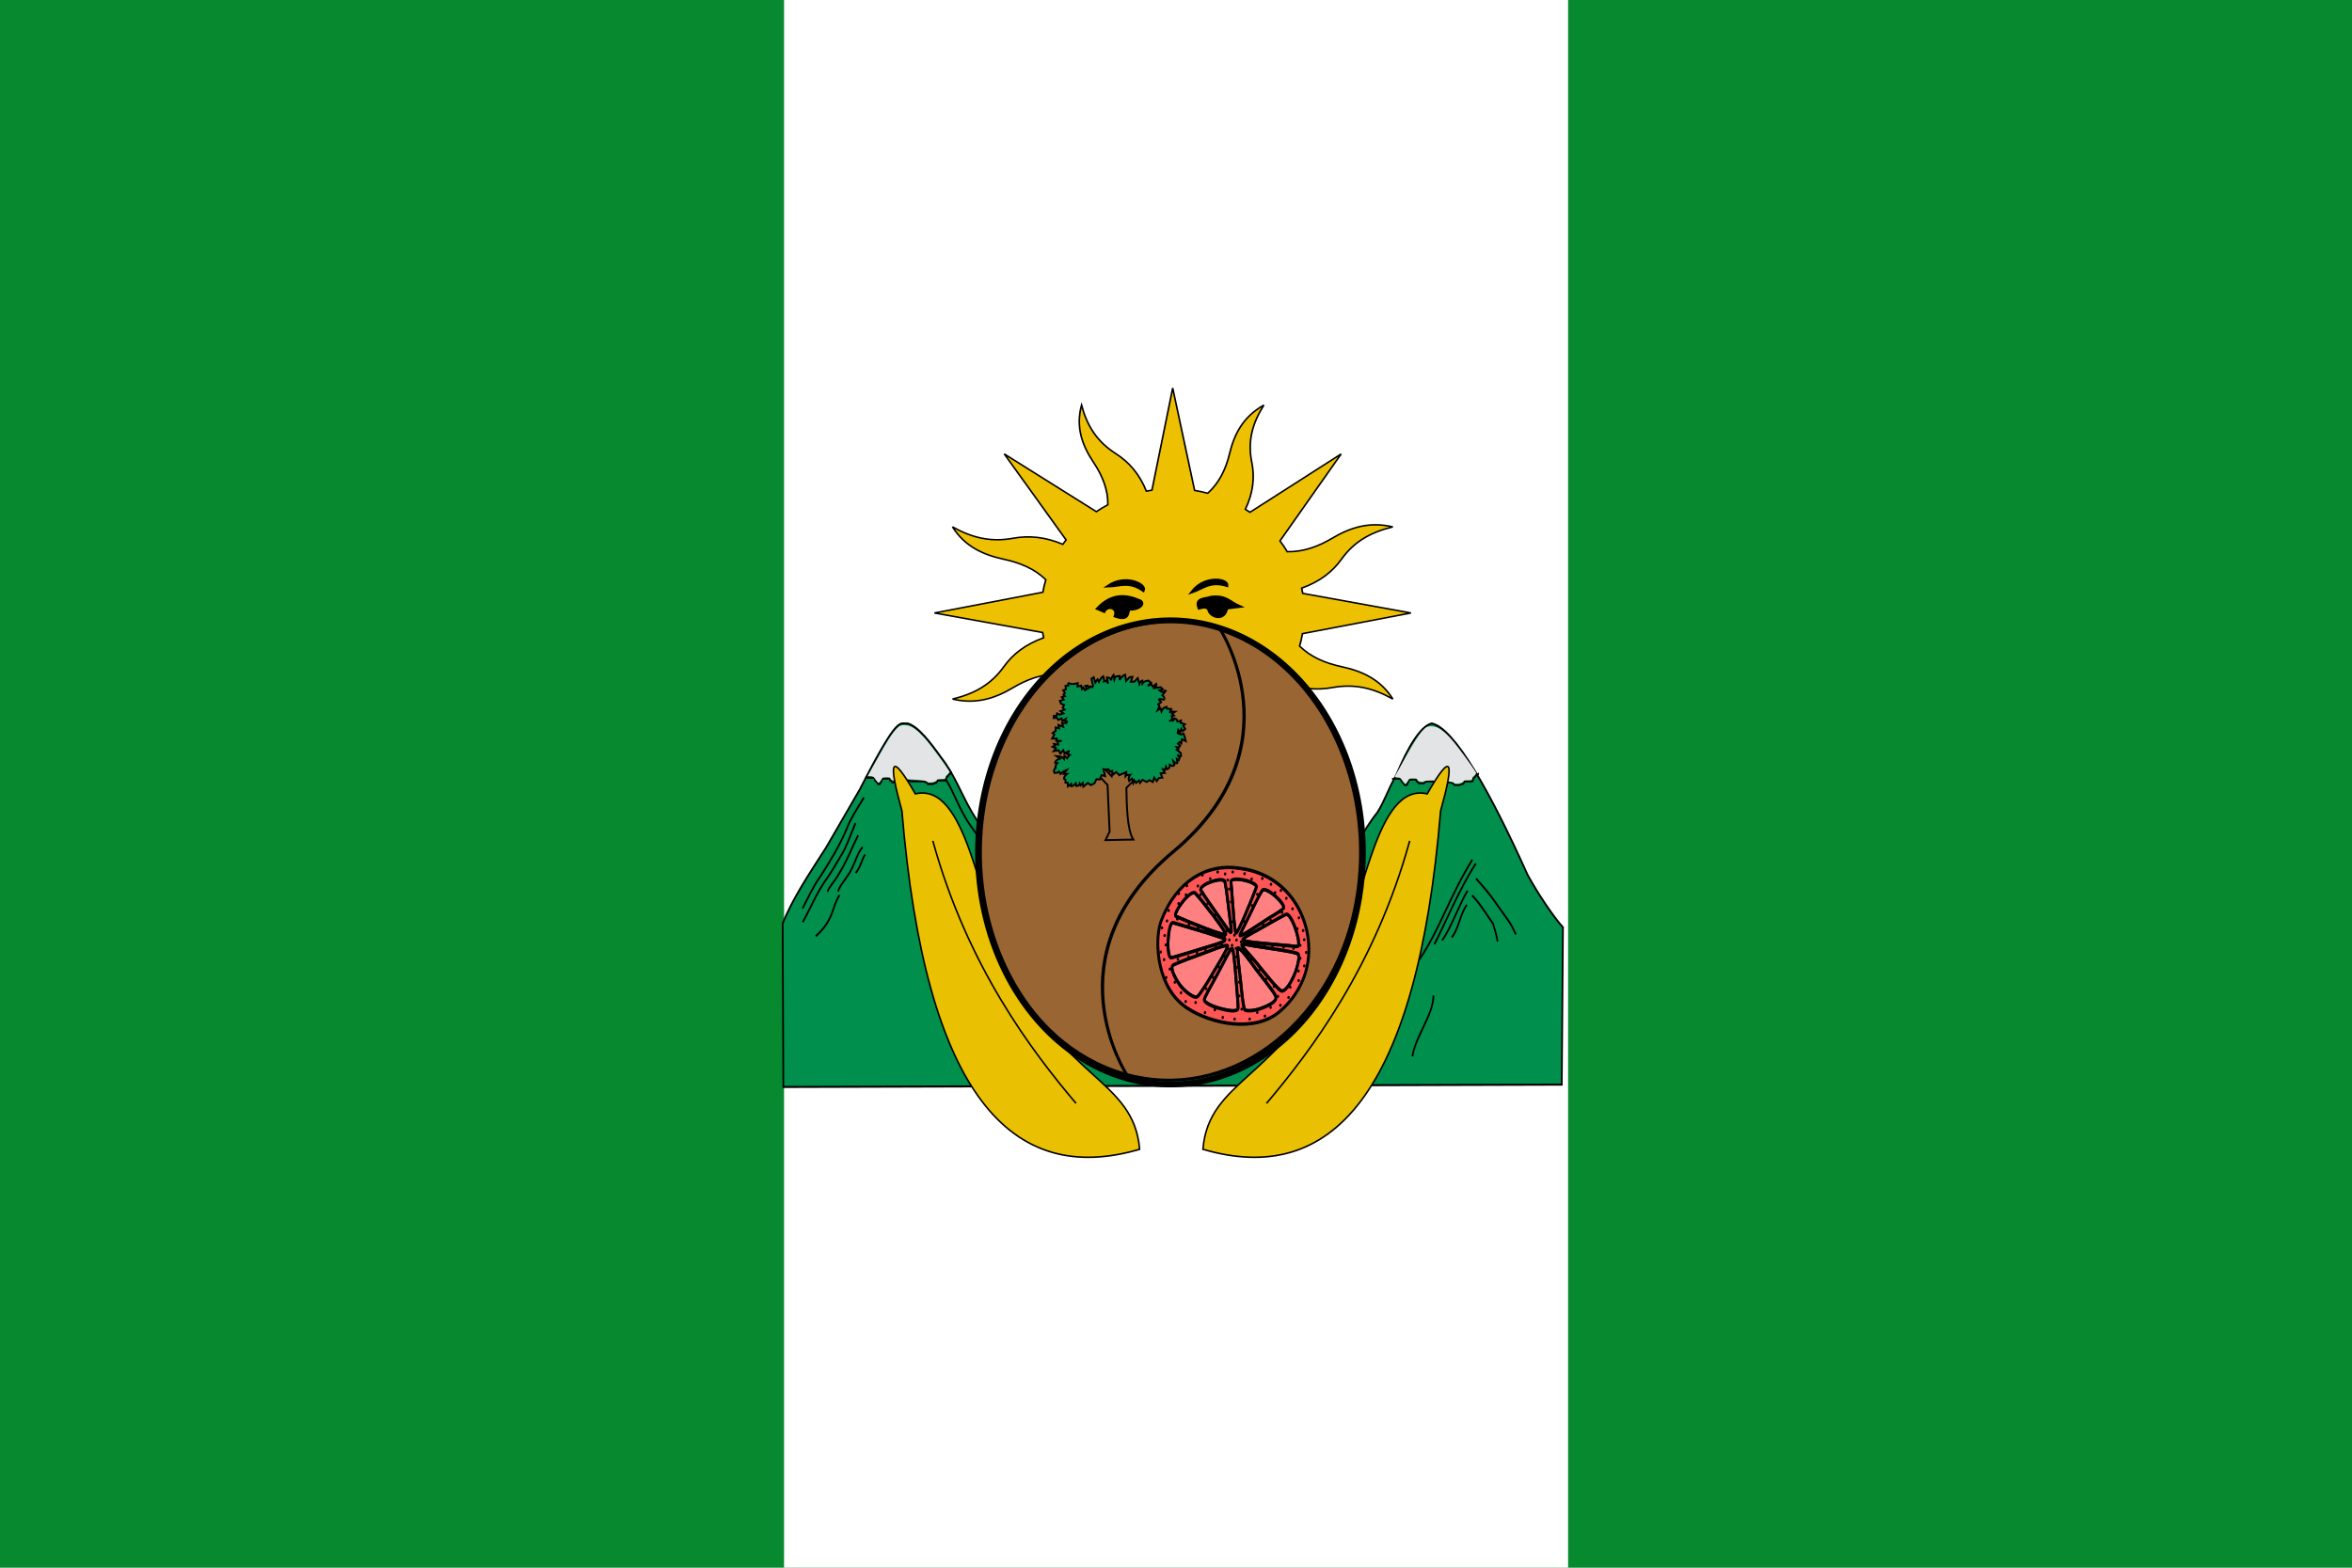 <?xml version="1.0" encoding="UTF-8" standalone="no"?>
<svg
   xmlns:dc="http://purl.org/dc/elements/1.1/"
   xmlns:cc="http://creativecommons.org/ns#"
   xmlns:rdf="http://www.w3.org/1999/02/22-rdf-syntax-ns#"
   xmlns:svg="http://www.w3.org/2000/svg"
   xmlns="http://www.w3.org/2000/svg"
   xmlns:sodipodi="http://sodipodi.sourceforge.net/DTD/sodipodi-0.dtd"
   xmlns:inkscape="http://www.inkscape.org/namespaces/inkscape"
   width="750"
   height="500"
   id="flag_of_Chad"
   sodipodi:version="0.32"
   inkscape:version="0.46"
   sodipodi:docname="Flag_of_Villarrica_(Tolima).svg"
   inkscape:output_extension="org.inkscape.output.svg.inkscape"
   version="1.0">
  <defs
     id="defs7" />
  <sodipodi:namedview
     inkscape:window-height="480"
     inkscape:window-width="640"
     inkscape:pageshadow="2"
     inkscape:pageopacity="0.0"
     guidetolerance="10.0"
     gridtolerance="10.0"
     objecttolerance="10.0"
     borderopacity="1.0"
     bordercolor="#666666"
     pagecolor="#ffffff"
     id="base"
     showgrid="false" />
  <rect
     style="fill:#078930;fill-opacity:1"
     width="750.048"
     height="500.01"
     id="blue"
     x="0"
     y="0" />
  <rect
     style="fill:#ffffff"
     x="250.016"
     width="250.016"
     height="500.01"
     id="red"
     y="0" />
  <g
     style="display:inline"
     transform="matrix(0.44,0,0,0.442,243.421,125.163)"
     inkscape:label="muebles"
     id="layer3">
    <g
       transform="matrix(1.729,0,0,1.724,475.764,64.097)"
       id="g4140">
      <g
         style="stroke-width:2.988;stroke-miterlimit:4;stroke-dasharray:none;display:inline"
         id="g2936"
         transform="matrix(0.335,0,0,0.335,182.834,36.866)">
        <g
           id="g2129"
           style="stroke-width:0.676;stroke-miterlimit:4;stroke-dasharray:none;display:inline"
           transform="matrix(2.541,0,0,2.395,-1236.178,-298.808)">
          <path
             id="path2140"
             style="fill:#edc102;fill-opacity:1;fill-rule:nonzero;stroke:#000000;stroke-width:0.795;stroke-linecap:butt;stroke-linejoin:miter;marker-start:none;marker-mid:none;marker-end:none;stroke-miterlimit:4;stroke-dasharray:none;stroke-dashoffset:0;stroke-opacity:1;visibility:visible;display:inline;overflow:visible"
             d="M 105.115,39.111 C 102.179,50.593 105.415,60.045 111.026,68.951 C 115.365,75.839 118.216,83.178 118.081,91.064 C 116.107,92.177 114.225,93.377 112.408,94.668 L 67.06,64.547 L 97.504,109.395 C 96.957,110.15 96.424,110.935 95.911,111.712 C 87.276,107.822 79.17,107.05 71.446,108.545 C 60.526,110.657 51.256,108.37 41.576,102.6 C 47.619,112.796 56.635,117.189 66.9,119.519 C 74.854,121.324 82.044,124.492 87.531,130.186 C 86.934,132.331 86.441,134.501 86.066,136.704 L 32.688,147.528 L 85.945,157.713 C 86.092,158.629 86.268,159.543 86.455,160.458 C 77.596,163.809 71.298,168.983 66.891,175.503 C 60.664,184.718 52.535,189.658 41.611,192.423 C 53.093,195.359 62.529,192.085 71.436,186.474 C 78.323,182.135 85.662,179.284 93.548,179.419 C 94.661,181.393 95.861,183.275 97.152,185.092 L 67.047,230.478 L 111.917,199.98 C 112.666,200.522 113.425,201.08 114.196,201.589 C 110.306,210.224 109.55,218.368 111.044,226.092 C 113.157,237.012 110.854,246.244 105.084,255.924 C 115.28,249.881 119.673,240.865 122.003,230.6 C 123.808,222.646 126.976,215.456 132.67,209.969 C 134.82,210.568 136.981,211.059 139.188,211.434 L 150.012,264.812 L 160.197,211.555 C 161.113,211.408 162.027,211.232 162.942,211.045 C 166.292,219.906 171.469,226.203 177.987,230.609 C 187.202,236.836 192.142,244.965 194.908,255.89 C 197.844,244.407 194.569,234.971 188.958,226.064 C 184.61,219.164 181.791,211.847 181.942,203.936 C 183.902,202.829 185.77,201.631 187.576,200.348 L 232.963,230.453 L 202.502,185.567 C 203.038,184.827 203.57,184.065 204.073,183.304 C 212.71,187.205 220.848,187.95 228.577,186.456 C 239.496,184.343 248.728,186.646 258.409,192.416 C 252.365,182.22 243.365,177.866 233.1,175.535 C 225.155,173.732 217.973,170.503 212.492,164.814 C 213.087,162.673 213.544,160.511 213.918,158.312 L 267.312,147.526 L 214.039,137.303 C 213.892,136.387 213.716,135.473 213.529,134.558 C 222.396,131.21 228.686,126.034 233.093,119.513 C 239.32,110.298 247.465,105.396 258.389,102.631 C 246.907,99.695 237.455,102.931 228.549,108.542 C 221.648,112.89 214.331,115.709 206.42,115.558 C 205.313,113.598 204.116,111.73 202.832,109.924 L 232.953,64.576 L 188.051,94.998 C 187.311,94.463 186.549,93.93 185.788,93.427 C 189.684,84.794 190.45,76.686 188.955,68.962 C 186.843,58.042 189.13,48.772 194.9,39.092 C 184.704,45.135 180.35,54.135 178.02,64.4 C 176.212,72.363 172.989,79.576 167.276,85.062 C 165.141,84.469 162.988,83.955 160.796,83.582 L 150.01,30.188 L 139.787,83.461 C 138.871,83.608 137.957,83.784 137.042,83.971 C 133.691,75.11 128.518,68.814 121.997,64.407 C 112.782,58.18 107.88,50.035 105.115,39.111 z"
             inkscape:connector-curvature="0" />
          <path
             id="path6604"
             style="fill:#000000;fill-opacity:1;fill-rule:evenodd;stroke:#000000;stroke-width:1.59;stroke-linecap:butt;stroke-linejoin:miter;stroke-miterlimit:4;stroke-dasharray:none;stroke-opacity:1"
             d="M 138.694,179.527 C 145.79,185.006 151.329,185.419 158.383,178.958 C 151.087,172.699 146.3,172.696 138.694,179.527 z"
             sodipodi:nodetypes="ccc"
             inkscape:connector-curvature="0" />
          <path
             id="path6606"
             style="fill:#000000;fill-opacity:1;fill-rule:evenodd;stroke:#000000;stroke-width:1.59;stroke-linecap:butt;stroke-linejoin:miter;stroke-miterlimit:4;stroke-dasharray:none;stroke-opacity:1"
             d="M 121.784,149.16 C 123.306,144.566 117.919,143.101 116.172,146.634 L 113.086,145.231 C 119.406,138.091 126.222,137.708 133.289,141.022 C 135.651,141.568 135.551,144.775 129.922,145.512 C 126.26,144.328 130.402,152.397 121.784,149.16 L 121.784,149.16 z"
             sodipodi:nodetypes="cccccc"
             inkscape:connector-curvature="0" />
          <path
             id="path6608"
             style="fill:#000000;fill-opacity:1;fill-rule:evenodd;stroke:#000000;stroke-width:1.59;stroke-linecap:butt;stroke-linejoin:miter;stroke-miterlimit:4;stroke-dasharray:none;stroke-opacity:1"
             d="M 118.417,133.446 C 123.799,133.311 128.491,130.528 135.534,135.691 C 136.786,132.721 126.933,127.436 118.417,133.446 L 118.417,133.446 z"
             sodipodi:nodetypes="ccc"
             inkscape:connector-curvature="0" />
          <path
             id="path6610"
             style="fill:#000000;fill-opacity:1;fill-rule:evenodd;stroke:#000000;stroke-width:1.59;stroke-linecap:butt;stroke-linejoin:miter;stroke-miterlimit:4;stroke-dasharray:none;stroke-opacity:1"
             d="M 159.713,136.412 C 164.775,134.58 168.345,130.455 176.66,133.123 C 176.907,129.91 165.888,128.015 159.713,136.412 z"
             sodipodi:nodetypes="ccc"
             inkscape:connector-curvature="0" />
          <path
             id="path6612"
             style="fill:#000000;fill-opacity:1;fill-rule:evenodd;stroke:#000000;stroke-width:1.59;stroke-linecap:butt;stroke-linejoin:miter;stroke-miterlimit:4;stroke-dasharray:none;stroke-opacity:1"
             d="M 167.803,145.512 C 166.212,143.729 164.622,144.607 163.032,144.951 C 161.03,139.68 166.123,140.492 168.925,139.339 C 176.314,138.436 177.811,141.861 182.674,144.109 L 176.501,144.951 C 175.481,152.187 168.118,149.314 167.803,145.512 L 167.803,145.512 z"
             sodipodi:nodetypes="cccccc"
             inkscape:connector-curvature="0" />
          <path
             id="path6614"
             style="fill:#000000;fill-opacity:1;fill-rule:evenodd;stroke:#000000;stroke-width:1.59;stroke-linecap:butt;stroke-linejoin:miter;stroke-miterlimit:4;stroke-dasharray:none;stroke-opacity:1"
             d="M 153.492,164.593 C 156.961,164.153 158.731,168.399 154.895,169.643 C 149.277,169.502 150.269,166.602 153.492,164.593 z"
             inkscape:connector-curvature="0" />
          <path
             id="path6616"
             style="fill:#000000;fill-opacity:1;fill-rule:evenodd;stroke:#000000;stroke-width:1.59;stroke-linecap:butt;stroke-linejoin:miter;stroke-miterlimit:4;stroke-dasharray:none;stroke-opacity:1"
             d="M 144.038,164.889 C 147.507,164.449 149.277,168.695 145.441,169.94 C 139.823,169.799 140.815,166.899 144.038,164.889 z"
             sodipodi:nodetypes="ccc"
             inkscape:connector-curvature="0" />
        </g>
        <g
           id="g4215"
           style="fill:#008f4c;stroke:#000000;stroke-width:0.439;stroke-miterlimit:4;stroke-dasharray:none;stroke-opacity:1"
           transform="matrix(4.931,0,0,5.836,-2698.829,-581.046)">
          <path
             id="path8943"
             style="fill:#008f4c;fill-opacity:1;fill-rule:evenodd;stroke:#000000;stroke-width:0.439;stroke-miterlimit:4;stroke-dasharray:none;stroke-opacity:1"
             d="M 472.648,209.875 L 472.952,176.204 C 470.653,174.074 466.665,169.112 463.975,164.961 C 454.626,147.425 445.459,133.548 439.652,132.558 C 436.778,133.12 433.525,137.764 430.692,143.513 C 428.233,147.272 427.796,148.991 425.823,151.655 C 422.151,155.482 419.098,160.945 414.25,167.636 C 411.74,172.326 409.815,175.121 408.692,175.311 C 407.708,175.524 406.49,173.635 402.529,167.924 C 400.936,165.886 400.226,166.294 397.643,162.64 C 396.133,160.505 392.824,157.471 390.912,154 C 388.935,149.858 386.163,145.716 382.206,141.574 C 379.617,137.544 376.36,133.508 373.025,132.559 C 371.049,132.36 368.75,134.901 365.824,139.604 C 364.204,142.207 362.083,146.324 360.452,148.985 C 354.827,154.924 354.582,156.015 352.688,158.955 C 350.757,161.952 349.454,163.748 347.352,166.098 C 341.01,177.115 341.41,174.71 340.299,175.311 C 339.088,175.881 334.591,169.146 331.634,163.813 C 329.405,159.161 325.54,155.271 322.947,151.498 C 320.122,147.387 318.532,143.454 315.185,139.86 C 312.492,136.682 309.36,133.184 306.659,132.558 C 304.624,132.808 304.506,130.202 294.531,146.67 L 285.954,159.148 C 281.883,164.516 277.44,170.039 274.955,175.407 L 275.131,210.379 L 472.648,209.875 L 472.648,209.875 z"
             inkscape:connector-curvature="0"
             sodipodi:nodetypes="cccccccccscccscscccsccccccc" />
          <path
             id="path8945"
             style="fill:#008f4c;fill-rule:evenodd;stroke:#000000;stroke-width:0.439;stroke-miterlimit:4;stroke-dasharray:none;stroke-opacity:1"
             d="M 316.253,144.45 C 318.182,146.725 319.794,151.121 322.586,154.381 C 323.765,155.758 324.904,157.244 325.925,158.831"
             inkscape:connector-curvature="0" />
          <path
             id="path8947"
             style="fill:#008f4c;fill-rule:evenodd;stroke:#000000;stroke-width:0.439;stroke-miterlimit:4;stroke-dasharray:none;stroke-opacity:1"
             d="M 337.768,190.902 C 334.36,196.481 331.418,202.197 331.881,208.918"
             inkscape:connector-curvature="0"
             sodipodi:nodetypes="cc" />
          <path
             id="path8951"
             style="fill:#008f4c;fill-rule:evenodd;stroke:#000000;stroke-width:0.439;stroke-miterlimit:4;stroke-dasharray:none;stroke-opacity:1"
             d="M 280.029,172.14 C 281.485,169.698 282.94,167.133 284.395,165.476 C 286.916,162.187 289.369,158.827 291.304,154.932 C 292.053,153.179 293.86,150.772 295.566,148.427"
             inkscape:connector-curvature="0" />
          <path
             id="path8953"
             style="fill:#008f4c;fill-rule:evenodd;stroke:#000000;stroke-width:0.439;stroke-miterlimit:4;stroke-dasharray:none;stroke-opacity:1"
             d="M 283.354,178.106 C 285.531,176.436 286.93,174.836 288.005,171.875 C 288.349,170.926 288.929,169.932 289.376,169.28"
             inkscape:connector-curvature="0" />
          <path
             id="path8955"
             style="fill:#008f4c;fill-rule:evenodd;stroke:#000000;stroke-width:0.439;stroke-miterlimit:4;stroke-dasharray:none;stroke-opacity:1"
             d="M 280.057,175.096 C 281.568,172.869 283.762,168.476 286.257,165.649 C 287.931,163.614 288.316,162.84 289.774,160.852 C 291.253,158.834 291.817,157.104 293.438,153.894"
             inkscape:connector-curvature="0" />
          <path
             id="path8957"
             style="fill:#008f4c;fill-rule:evenodd;stroke:#000000;stroke-width:0.439;stroke-miterlimit:4;stroke-dasharray:none;stroke-opacity:1"
             d="M 412.558,176.647 C 414.273,174.857 415.699,173.045 417.595,171.343 C 419.065,170.023 420.341,168.616 420.512,166.671"
             inkscape:connector-curvature="0" />
          <path
             id="path8959"
             style="fill:#008f4c;fill-rule:evenodd;stroke:#000000;stroke-width:0.439;stroke-miterlimit:4;stroke-dasharray:none;stroke-opacity:1"
             d="M 327.958,192.379 C 331.141,189.315 334.588,185.927 336.582,182.249"
             inkscape:connector-curvature="0" />
          <path
             id="path8961"
             style="fill:#008f4c;fill-rule:evenodd;stroke:#000000;stroke-width:0.439;stroke-miterlimit:4;stroke-dasharray:none;stroke-opacity:1"
             d="M 320.766,195.159 C 322.893,193.072 326.631,189.994 328.014,187.523"
             inkscape:connector-curvature="0" />
          <path
             id="path8963"
             style="fill:#008f4c;fill-rule:evenodd;stroke:#000000;stroke-width:0.439;stroke-miterlimit:4;stroke-dasharray:none;stroke-opacity:1"
             d="M 286.339,168.573 C 286.782,167.5 287.794,166.732 288.849,165.288 C 291.282,162.048 292.627,158.947 294.107,156.494"
             inkscape:connector-curvature="0" />
          <path
             id="path8965"
             style="fill:#008f4c;fill-rule:evenodd;stroke:#000000;stroke-width:0.439;stroke-miterlimit:4;stroke-dasharray:none;stroke-opacity:1"
             d="M 289.052,168.564 C 289.042,167.783 290.942,165.879 291.987,164.46 C 293.81,161.569 293.824,160.457 295.255,159.013"
             inkscape:connector-curvature="0" />
          <path
             id="path8967"
             style="fill:#008f4c;fill-rule:evenodd;stroke:#000000;stroke-width:0.439;stroke-miterlimit:4;stroke-dasharray:none;stroke-opacity:1"
             d="M 293.494,164.575 C 294.833,163.183 295.053,161.545 295.912,160.614"
             inkscape:connector-curvature="0" />
          <path
             id="path8969"
             style="fill:#008f4c;fill-rule:evenodd;stroke:#000000;stroke-width:0.439;stroke-miterlimit:4;stroke-dasharray:none;stroke-opacity:1"
             d="M 307.632,157.827 C 311.62,161.36 313.756,163.883 317.44,169.059 C 319.869,172.472 320.234,177.072 322.561,180.727"
             inkscape:connector-curvature="0" />
          <path
             id="path8971"
             style="fill:#008f4c;fill-rule:evenodd;stroke:#000000;stroke-width:0.439;stroke-miterlimit:4;stroke-dasharray:none;stroke-opacity:1"
             d="M 323.297,169.765 C 324.255,171.677 324.449,173.129 325.973,176.055 C 327.299,178.748 329.843,181.013 329.29,183.983"
             inkscape:connector-curvature="0" />
          <path
             id="path8973"
             style="fill:#008f4c;fill-rule:evenodd;stroke:#000000;stroke-width:0.439;stroke-miterlimit:4;stroke-dasharray:none;stroke-opacity:1"
             d="M 366.169,193.914 C 367.435,189.222 366.576,186.889 368.325,182.733 C 369.572,179.769 369.984,175.254 369.623,173.561 C 369.231,170.755 370.01,168.755 370.779,166.748"
             inkscape:connector-curvature="0" />
          <path
             id="path8975"
             style="fill:#008f4c;fill-rule:evenodd;stroke:#000000;stroke-width:0.439;stroke-miterlimit:4;stroke-dasharray:none;stroke-opacity:1"
             d="M 392.188,187.161 C 392.963,189.296 395.35,190.273 397.147,192.779 C 398.668,194.973 399.251,196.57 399.845,199.862"
             inkscape:connector-curvature="0" />
          <path
             id="path8977"
             style="fill:#008f4c;fill-rule:evenodd;stroke:#000000;stroke-width:0.439;stroke-miterlimit:4;stroke-dasharray:none;stroke-opacity:1"
             d="M 423.412,208.232 C 424.4,202.752 432.469,196.05 431.738,192.577"
             inkscape:connector-curvature="0"
             sodipodi:nodetypes="cc" />
          <path
             id="path8979"
             style="fill:#008f4c;fill-rule:evenodd;stroke:#000000;stroke-width:0.439;stroke-miterlimit:4;stroke-dasharray:none;stroke-opacity:1"
             d="M 434.748,203.825 C 435.553,199.458 440.061,194.964 440.101,190.779"
             inkscape:connector-curvature="0"
             sodipodi:nodetypes="cc" />
          <path
             id="path8981"
             style="fill:#008f4c;fill-rule:evenodd;stroke:#000000;stroke-width:0.439;stroke-miterlimit:4;stroke-dasharray:none;stroke-opacity:1"
             d="M 405.495,174.115 C 402.235,168.083 398.15,166.425 396.132,162.39 C 395.86,162.004 394.947,160.869 393.457,159.568 C 390.847,157.289 389.063,153.096 388.178,151.484 C 388.045,151.241 382.867,143.126 382.041,143.418"
             inkscape:connector-curvature="0" />
          <path
             id="path8983"
             style="fill:#008f4c;fill-rule:evenodd;stroke:#000000;stroke-width:0.439;stroke-miterlimit:4;stroke-dasharray:none;stroke-opacity:1"
             d="M 381.409,144.185 C 382.891,145.761 384.434,147.322 385.052,149.097"
             inkscape:connector-curvature="0" />
          <path
             id="path8985"
             style="fill:#008f4c;fill-rule:evenodd;stroke:#000000;stroke-width:0.439;stroke-miterlimit:4;stroke-dasharray:none;stroke-opacity:1"
             d="M 380.779,145.156 C 382.312,146.555 383.402,147.802 384.169,149.416"
             inkscape:connector-curvature="0" />
          <path
             id="path8987"
             style="fill:#008f4c;fill-rule:evenodd;stroke:#000000;stroke-width:0.439;stroke-miterlimit:4;stroke-dasharray:none;stroke-opacity:1"
             d="M 342.642,178.339 C 343,176.614 345.079,173.528 345.901,171.068"
             inkscape:connector-curvature="0" />
          <path
             id="path8989"
             style="fill:#008f4c;fill-rule:evenodd;stroke:#000000;stroke-width:0.439;stroke-miterlimit:4;stroke-dasharray:none;stroke-opacity:1"
             d="M 343.57,181.422 C 344.204,179.534 345.252,178.156 345.874,176.741"
             inkscape:connector-curvature="0"
             sodipodi:nodetypes="cc" />
          <path
             id="path8991"
             style="fill:#008f4c;fill-rule:evenodd;stroke:#000000;stroke-width:0.439;stroke-miterlimit:4;stroke-dasharray:none;stroke-opacity:1"
             d="M 362.144,147.734 C 364.305,144.074 366.348,140.353 368.767,136.826"
             inkscape:connector-curvature="0" />
          <path
             id="path8993"
             style="fill:#008f4c;fill-rule:evenodd;stroke:#000000;stroke-width:0.439;stroke-miterlimit:4;stroke-dasharray:none;stroke-opacity:1"
             d="M 360.83,150.989 C 355.26,157.174 354.564,158.962 351.968,163.035 C 350.345,165.583 349.934,169.729 347.688,172.37"
             inkscape:connector-curvature="0" />
          <path
             id="path8995"
             style="fill:#008f4c;fill-rule:evenodd;stroke:#000000;stroke-width:0.439;stroke-miterlimit:4;stroke-dasharray:none;stroke-opacity:1"
             d="M 350.316,170.742 C 351.744,164.566 356.508,158.344 361.592,152.023 C 364.283,148.678 366.18,144.895 367.453,141.33"
             inkscape:connector-curvature="0" />
          <path
             id="path8997"
             style="fill:#008f4c;fill-rule:evenodd;stroke:#000000;stroke-width:0.439;stroke-miterlimit:4;stroke-dasharray:none;stroke-opacity:1"
             d="M 352.734,169.114 C 356.308,159.324 363.777,153.189 367.453,145.129"
             inkscape:connector-curvature="0" />
          <path
             id="path8999"
             style="fill:#008f4c;fill-rule:evenodd;stroke:#000000;stroke-width:0.439;stroke-miterlimit:4;stroke-dasharray:none;stroke-opacity:1"
             d="M 355.613,167.285 C 358.393,160.688 364.111,154.856 367.433,149.173"
             inkscape:connector-curvature="0" />
          <path
             id="path9001"
             style="fill:#008f4c;fill-rule:evenodd;stroke:#000000;stroke-width:0.439;stroke-miterlimit:4;stroke-dasharray:none;stroke-opacity:1"
             d="M 386.53,167.806 C 390.797,170.967 394.18,173.824 396.765,176.406 C 398.631,179.565 400.313,182.686 403.528,186.124"
             inkscape:connector-curvature="0" />
          <path
             id="path9005"
             style="fill:#008f4c;fill-rule:evenodd;stroke:#000000;stroke-width:0.439;stroke-miterlimit:4;stroke-dasharray:none;stroke-opacity:1"
             d="M 436.501,183.106 C 441.69,176.705 444.158,169.595 449.958,161.725"
             inkscape:connector-curvature="0" />
          <path
             id="path9007"
             style="fill:#008f4c;fill-rule:evenodd;stroke:#000000;stroke-width:0.439;stroke-miterlimit:4;stroke-dasharray:none;stroke-opacity:1"
             d="M 450.851,162.539 C 446.748,167.766 442.375,176.642 440.338,179.796"
             inkscape:connector-curvature="0" />
          <path
             id="path9009"
             style="fill:#008f4c;fill-rule:evenodd;stroke:#000000;stroke-width:0.439;stroke-miterlimit:4;stroke-dasharray:none;stroke-opacity:1"
             d="M 442.283,178.982 C 444.271,176.849 446.853,170.94 448.741,168.369"
             inkscape:connector-curvature="0" />
          <path
             id="path9011"
             style="fill:#008f4c;fill-rule:evenodd;stroke:#000000;stroke-width:0.439;stroke-miterlimit:4;stroke-dasharray:none;stroke-opacity:1"
             d="M 444.754,178.385 C 446.708,176.051 446.634,173.861 448.539,171.384"
             inkscape:connector-curvature="0" />
          <path
             id="path9013"
             style="fill:#008f4c;fill-rule:evenodd;stroke:#000000;stroke-width:0.439;stroke-miterlimit:4;stroke-dasharray:none;stroke-opacity:1"
             d="M 450.899,165.751 C 452.192,167.034 453.255,167.961 454.903,169.795 L 459.073,174.733 C 459.861,175.656 460.409,176.703 461.01,177.723"
             inkscape:connector-curvature="0" />
          <path
             id="path9015"
             style="fill:#008f4c;fill-rule:evenodd;stroke:#000000;stroke-width:0.439;stroke-miterlimit:4;stroke-dasharray:none;stroke-opacity:1"
             d="M 449.896,169.358 C 452.152,171.379 453.483,173.4 455.211,175.421 C 455.643,176.675 456.119,177.906 456.363,179.258"
             inkscape:connector-curvature="0" />
          <path
             id="path9017"
             style="fill:#008f4c;fill-rule:evenodd;stroke:#000000;stroke-width:0.439;stroke-miterlimit:4;stroke-dasharray:none;stroke-opacity:1"
             d="M 423.857,180.561 C 425.544,177.037 423.679,174.584 426.958,171.017 C 427.999,170.205 429.19,168.186 429.507,166.44"
             inkscape:connector-curvature="0" />
          <path
             id="path9019"
             style="fill:#008f4c;fill-rule:evenodd;stroke:#000000;stroke-width:0.439;stroke-miterlimit:4;stroke-dasharray:none;stroke-opacity:1"
             d="M 437.685,159.303 C 434.856,164.315 436.052,168.77 433.819,172.656"
             inkscape:connector-curvature="0" />
          <path
             transform="matrix(0.401,0,0,0.61,273.807,6.098)"
             inkscape:connector-curvature="0"
             id="path8935"
             d="M 55.162,226.352 C 56.423,226.352 57.684,226.352 58.945,226.352 C 59.155,226.352 59.575,226.142 59.575,226.352 C 59.575,226.562 58.735,226.352 58.945,226.352 C 59.365,226.352 59.786,226.352 60.206,226.352 C 60.311,226.352 60.427,226.305 60.521,226.352 C 61.004,226.593 60.768,226.913 61.151,227.297 C 61.226,227.372 61.373,227.25 61.467,227.297 C 61.6,227.364 61.658,227.53 61.782,227.613 C 61.977,227.743 62.217,227.798 62.412,227.928 C 62.455,227.956 63.014,228.544 63.043,228.558 C 63.137,228.605 63.253,228.558 63.358,228.558 C 63.463,228.558 63.568,228.558 63.673,228.558 C 63.778,228.558 63.883,228.558 63.988,228.558 C 64.199,228.558 64.431,228.652 64.619,228.558 C 64.713,228.511 64.545,228.317 64.619,228.243 C 64.693,228.169 64.86,228.317 64.934,228.243 C 65.008,228.169 64.86,228.002 64.934,227.928 C 65.008,227.854 65.175,228.002 65.249,227.928 C 65.324,227.854 65.175,227.687 65.249,227.613 C 65.324,227.538 65.49,227.687 65.564,227.613 C 65.758,227.42 65.833,226.788 66.195,226.667 C 66.394,226.6 66.615,226.667 66.825,226.667 C 67.035,226.667 67.246,226.667 67.456,226.667 C 68.296,226.667 69.137,226.667 69.977,226.667 C 70.083,226.667 70.188,226.667 70.293,226.667 C 70.398,226.667 70.561,226.573 70.608,226.667 C 70.702,226.855 70.459,227.149 70.608,227.297 C 70.756,227.446 71.039,227.231 71.238,227.297 C 71.379,227.344 71.421,227.546 71.554,227.613 C 71.648,227.66 71.794,227.538 71.869,227.613 C 71.943,227.687 71.794,227.854 71.869,227.928 C 71.943,228.002 72.079,227.928 72.184,227.928 C 72.394,227.928 72.604,227.928 72.814,227.928 C 73.34,227.928 73.865,227.928 74.39,227.928 C 74.706,227.928 75.033,228.014 75.336,227.928 C 75.788,227.799 76.161,227.472 76.597,227.297 C 76.695,227.258 76.807,227.297 76.912,227.297 C 77.122,227.297 77.332,227.297 77.543,227.297 C 78.068,227.297 78.593,227.297 79.119,227.297 C 80.064,227.297 81.01,227.297 81.956,227.297 C 82.271,227.297 82.586,227.297 82.901,227.297 C 83.006,227.297 83.117,227.264 83.216,227.297 C 83.439,227.372 83.624,227.538 83.847,227.613 C 83.947,227.646 84.057,227.613 84.162,227.613 C 84.267,227.613 84.372,227.613 84.477,227.613 C 84.898,227.613 85.318,227.613 85.738,227.613 C 87.104,227.613 88.47,227.613 89.836,227.613 C 90.361,227.613 90.887,227.613 91.412,227.613 C 91.622,227.613 91.832,227.613 92.042,227.613 C 92.148,227.613 92.256,227.587 92.358,227.613 C 92.68,227.693 92.981,227.847 93.303,227.928 C 93.405,227.953 93.513,227.928 93.619,227.928 C 93.724,227.928 93.846,227.87 93.934,227.928 C 94.181,228.093 94.317,228.393 94.564,228.558 C 94.652,228.617 94.774,228.558 94.879,228.558 C 94.984,228.558 95.09,228.558 95.195,228.558 C 95.72,228.558 96.245,228.558 96.771,228.558 C 96.981,228.558 97.191,228.558 97.401,228.558 C 97.611,228.558 97.825,228.599 98.032,228.558 C 98.357,228.493 98.651,228.308 98.977,228.243 C 99.183,228.202 99.408,228.31 99.608,228.243 C 99.749,228.196 99.79,227.994 99.923,227.928 C 100.699,227.54 99.638,228.843 100.868,227.613 C 100.943,227.538 100.794,227.372 100.868,227.297 C 100.943,227.223 101.079,227.297 101.184,227.297 C 101.394,227.297 101.604,227.297 101.814,227.297 C 102.655,227.297 103.495,227.297 104.336,227.297 C 104.651,227.297 104.966,227.297 105.281,227.297 C 105.386,227.297 105.492,227.297 105.597,227.297 C 105.702,227.297 105.818,227.344 105.912,227.297 C 107.224,226.641 105.575,227.319 106.227,226.667 C 106.301,226.593 106.495,226.761 106.542,226.667 C 106.636,226.479 106.394,226.185 106.542,226.037 C 106.691,225.888 106.973,226.103 107.173,226.037 C 107.314,225.99 107.383,225.826 107.488,225.721 C 107.593,225.616 107.698,225.301 107.803,225.406 C 107.908,225.511 107.339,225.721 107.488,225.721 C 108.249,225.721 107.954,225.331 108.434,225.091 C 108.528,225.044 108.674,225.165 108.749,225.091 C 108.823,225.017 108.655,224.823 108.749,224.776 C 108.937,224.682 109.169,224.776 109.379,224.776 C 109.484,224.776 109.62,224.85 109.694,224.776 C 109.769,224.701 109.589,224.46 109.694,224.46 C 109.799,224.46 109.694,224.671 109.694,224.776"
             style="fill:none;stroke:#000000;stroke-width:0.739;stroke-linecap:butt;stroke-linejoin:miter;stroke-miterlimit:4;stroke-dasharray:none;stroke-opacity:1" />
          <path
             transform="matrix(0.401,0,0,0.61,273.807,6.098)"
             inkscape:connector-curvature="0"
             id="path8937"
             d="M 61.749,226.994 C 60.666,226.067 60.207,225.893 58.619,225.806 L 56.757,225.704 L 63.064,219.406 C 69.448,213.03 72.753,210.248 75.739,208.738 C 77.134,208.032 77.791,207.907 80.083,207.907 C 84.188,207.907 88.188,209.49 94.387,213.569 C 97.256,215.456 105.113,221.367 107.349,223.32 L 108.452,224.283 L 107.664,224.914 C 107.231,225.261 106.709,225.548 106.504,225.552 C 106.299,225.556 106.041,225.842 105.931,226.189 C 105.751,226.754 105.454,226.819 103.073,226.819 C 101.611,226.819 100.414,226.939 100.414,227.085 C 100.414,227.91 94.919,228.448 94.167,227.696 C 93.58,227.109 77.373,226.625 75.791,227.147 C 74.322,227.632 71.739,227.375 71.242,226.694 C 70.959,226.308 70.311,226.189 68.484,226.189 C 66.27,226.189 66.019,226.258 65.06,227.135 C 64.49,227.655 63.798,228.08 63.521,228.08 C 63.244,228.08 62.447,227.592 61.749,226.994 L 61.749,226.994 L 61.749,226.994 z"
             style="fill:#e3e4e5;fill-opacity:1;stroke:none" />
          <path
             inkscape:connector-curvature="0"
             id="path8935-1"
             d="M 429.575,144.412 C 430.081,144.412 430.587,144.412 431.093,144.412 C 431.177,144.412 431.346,144.284 431.346,144.412 C 431.346,144.54 431.008,144.412 431.093,144.412 C 431.261,144.412 431.43,144.412 431.599,144.412 C 431.641,144.412 431.687,144.383 431.725,144.412 C 431.919,144.559 431.824,144.755 431.978,144.989 C 432.008,145.034 432.067,144.96 432.105,144.989 C 432.158,145.03 432.181,145.131 432.231,145.181 C 432.31,145.261 432.406,145.294 432.484,145.373 C 432.501,145.391 432.725,145.749 432.737,145.758 C 432.775,145.787 432.821,145.758 432.864,145.758 C 432.906,145.758 432.948,145.758 432.99,145.758 C 433.032,145.758 433.074,145.758 433.117,145.758 C 433.201,145.758 433.294,145.815 433.37,145.758 C 433.407,145.729 433.34,145.611 433.37,145.566 C 433.399,145.52 433.466,145.611 433.496,145.566 C 433.526,145.52 433.466,145.419 433.496,145.373 C 433.526,145.328 433.593,145.419 433.623,145.373 C 433.652,145.328 433.593,145.226 433.623,145.181 C 433.652,145.136 433.719,145.226 433.749,145.181 C 433.827,145.063 433.857,144.678 434.002,144.604 C 434.082,144.564 434.171,144.604 434.255,144.604 C 434.339,144.604 434.424,144.604 434.508,144.604 C 434.845,144.604 435.183,144.604 435.52,144.604 C 435.562,144.604 435.604,144.604 435.646,144.604 C 435.689,144.604 435.754,144.547 435.773,144.604 C 435.811,144.719 435.713,144.898 435.773,144.989 C 435.832,145.08 435.946,144.948 436.026,144.989 C 436.082,145.018 436.099,145.141 436.152,145.181 C 436.19,145.21 436.249,145.136 436.279,145.181 C 436.309,145.226 436.249,145.328 436.279,145.373 C 436.309,145.419 436.363,145.373 436.405,145.373 C 436.49,145.373 436.574,145.373 436.658,145.373 C 436.869,145.373 437.08,145.373 437.291,145.373 C 437.417,145.373 437.549,145.426 437.67,145.373 C 437.852,145.295 438.001,145.095 438.176,144.989 C 438.215,144.965 438.261,144.989 438.303,144.989 C 438.387,144.989 438.471,144.989 438.556,144.989 C 438.767,144.989 438.977,144.989 439.188,144.989 C 439.568,144.989 439.947,144.989 440.327,144.989 C 440.453,144.989 440.58,144.989 440.706,144.989 C 440.748,144.989 440.793,144.969 440.833,144.989 C 440.922,145.034 440.996,145.136 441.086,145.181 C 441.126,145.201 441.17,145.181 441.212,145.181 C 441.254,145.181 441.296,145.181 441.339,145.181 C 441.507,145.181 441.676,145.181 441.845,145.181 C 442.393,145.181 442.941,145.181 443.489,145.181 C 443.7,145.181 443.911,145.181 444.121,145.181 C 444.206,145.181 444.29,145.181 444.374,145.181 C 444.417,145.181 444.46,145.166 444.501,145.181 C 444.63,145.23 444.751,145.324 444.88,145.373 C 444.921,145.389 444.965,145.373 445.007,145.373 C 445.049,145.373 445.098,145.338 445.133,145.373 C 445.233,145.474 445.287,145.657 445.386,145.758 C 445.421,145.794 445.471,145.758 445.513,145.758 C 445.555,145.758 445.597,145.758 445.639,145.758 C 445.85,145.758 446.061,145.758 446.272,145.758 C 446.356,145.758 446.441,145.758 446.525,145.758 C 446.609,145.758 446.695,145.783 446.778,145.758 C 446.909,145.718 447.027,145.605 447.157,145.566 C 447.24,145.541 447.33,145.606 447.41,145.566 C 447.467,145.537 447.483,145.414 447.537,145.373 C 447.848,145.137 447.423,145.932 447.916,145.181 C 447.946,145.136 447.886,145.034 447.916,144.989 C 447.946,144.944 448.001,144.989 448.043,144.989 C 448.127,144.989 448.211,144.989 448.296,144.989 C 448.633,144.989 448.97,144.989 449.308,144.989 C 449.434,144.989 449.561,144.989 449.687,144.989 C 449.729,144.989 449.771,144.989 449.814,144.989 C 449.856,144.989 449.902,145.018 449.94,144.989 C 450.467,144.589 449.805,145.002 450.067,144.604 C 450.096,144.559 450.174,144.662 450.193,144.604 C 450.231,144.49 450.134,144.31 450.193,144.22 C 450.253,144.129 450.366,144.26 450.446,144.22 C 450.503,144.191 450.53,144.092 450.573,144.028 C 450.615,143.963 450.657,143.771 450.699,143.835 C 450.741,143.899 450.513,144.028 450.573,144.028 C 450.878,144.028 450.76,143.789 450.952,143.643 C 450.99,143.614 451.049,143.688 451.079,143.643 C 451.108,143.598 451.041,143.479 451.079,143.451 C 451.154,143.393 451.247,143.451 451.332,143.451 C 451.374,143.451 451.428,143.496 451.458,143.451 C 451.488,143.405 451.416,143.258 451.458,143.258 C 451.5,143.258 451.458,143.387 451.458,143.451"
             style="fill:none;stroke:#000000;stroke-width:0.366;stroke-linecap:butt;stroke-linejoin:miter;stroke-miterlimit:4;stroke-dasharray:none;stroke-opacity:1;display:inline" />
          <path
             inkscape:connector-curvature="0"
             id="path8937-7"
             d="M 432.218,144.804 C 431.783,144.239 431.599,144.132 430.962,144.079 L 430.215,144.017 L 432.745,140.175 C 435.307,136.286 436.634,134.59 437.832,133.669 C 438.392,133.238 438.655,133.161 439.575,133.161 C 441.222,133.161 442.828,134.127 445.315,136.615 C 446.466,137.766 449.62,141.372 450.517,142.563 L 450.96,143.15 L 450.643,143.535 C 450.47,143.747 450.26,143.922 450.178,143.924 C 450.095,143.926 449.992,144.101 449.948,144.313 C 449.876,144.657 449.756,144.697 448.801,144.697 C 448.214,144.697 447.734,144.77 447.734,144.859 C 447.734,145.363 445.529,145.691 445.227,145.232 C 444.991,144.874 438.488,144.579 437.853,144.897 C 437.263,145.193 436.227,145.036 436.027,144.621 C 435.914,144.385 435.654,144.313 434.921,144.313 C 434.032,144.313 433.932,144.355 433.546,144.89 C 433.318,145.207 433.04,145.466 432.929,145.466 C 432.818,145.466 432.498,145.168 432.218,144.804 L 432.218,144.804 L 432.218,144.804 z"
             style="fill:#e3e4e5;fill-opacity:1;stroke:none;display:inline" />
        </g>
        <path
           inkscape:connector-curvature="0"
           sodipodi:nodetypes="ccccc"
           id="path2603"
           d="M -817.185,724.595 C -657.136,771.467 -549.254,657.513 -519.791,301.8 C -502.478,239.76 -505.127,225.62 -536.549,280.512 C -601.263,265.396 -615.342,417.326 -652.683,492.511 C -720.881,638.647 -809.839,636.242 -817.185,724.595 L -817.185,724.595 z"
           style="fill:#eac102;fill-opacity:1;fill-rule:evenodd;stroke:#000000;stroke-width:1.962;stroke-linecap:butt;stroke-linejoin:miter;stroke-miterlimit:4;stroke-dasharray:none;stroke-opacity:1" />
        <path
           style="fill:#eac102;fill-opacity:1;fill-rule:evenodd;stroke:#000000;stroke-width:1.962;stroke-linecap:butt;stroke-linejoin:miter;stroke-miterlimit:4;stroke-dasharray:none;stroke-opacity:1"
           d="M -896.39,724.595 C -1056.439,771.467 -1164.321,657.513 -1193.784,301.8 C -1211.098,239.76 -1208.448,225.62 -1177.026,280.512 C -1112.312,265.396 -1098.233,417.326 -1060.892,492.511 C -992.694,638.647 -903.736,636.242 -896.39,724.595 L -896.39,724.595 z"
           id="path7908"
           sodipodi:nodetypes="ccccc"
           inkscape:connector-curvature="0" />
        <g
           id="g2886"
           transform="matrix(6.596,1.904,-1.178,5.645,-1557.286,-4016.273)"
           style="fill:#996532;stroke:#000000;stroke-width:0.609;stroke-miterlimit:4;stroke-dasharray:none">
          <g
             style="fill:#996532;stroke:#000000;stroke-width:2.803;stroke-miterlimit:4;stroke-dasharray:none"
             id="g2888"
             transform="matrix(0.217,0,0,0.217,152.329,584.054)">
            <path
               inkscape:connector-curvature="0"
               style="fill:#996532;fill-opacity:1;fill-rule:nonzero;stroke:#000000;stroke-width:2.813;stroke-miterlimit:4;stroke-dasharray:none;stroke-dashoffset:0;stroke-opacity:1"
               id="path2890"
               transform="matrix(0.998,0,0,0.995,0.414,3.467)"
               d="M 522.857,515.219 C 522.857,641.456 449.944,743.791 360,743.791 C 270.056,743.791 197.143,641.456 197.143,515.219 C 197.143,388.983 270.056,286.648 360,286.648 C 449.944,286.648 522.857,388.983 522.857,515.219 z" />
            <path
               inkscape:connector-curvature="0"
               style="fill:#996532;stroke:#000000;stroke-width:2.803;stroke-linecap:butt;stroke-linejoin:miter;stroke-miterlimit:4;stroke-dasharray:none;stroke-opacity:1"
               id="path2892"
               d="M 362.066,288.789 C 362.066,288.789 447.211,381.256 362.066,516.291 C 276.921,651.325 362.066,743.792 362.066,743.792" />
          </g>
        </g>
        <path
           style="fill:none;stroke:#000000;stroke-width:1.962;stroke-linecap:butt;stroke-linejoin:miter;stroke-miterlimit:4;stroke-dasharray:none;stroke-opacity:1"
           d="M -1155.124,339.228 C -1111.775,496.411 -1031.142,601.98 -975.97,667.224"
           id="path7910"
           sodipodi:nodetypes="cc"
           inkscape:connector-curvature="0" />
        <path
           transform="matrix(5.17,0,0,4.498,477.268,129.983)"
           d="M -211.778,49.727 A 46.457,64.454 0 1 1 -304.693,49.727 A 46.457,64.454 0 1 1 -211.778,49.727 z"
           sodipodi:ry="64.454224"
           sodipodi:rx="46.457264"
           sodipodi:cy="49.726955"
           sodipodi:cx="-258.23544"
           id="path3950"
           style="fill:none;stroke:#000000;stroke-width:1.627;stroke-linecap:round;stroke-linejoin:round;stroke-miterlimit:4;stroke-dasharray:none;stroke-opacity:1"
           sodipodi:type="arc" />
        <path
           sodipodi:nodetypes="cccccccccccccccc"
           id="path1910"
           style="fill:#996532;fill-opacity:1;fill-rule:evenodd;stroke:#000000;stroke-width:2.354;stroke-linecap:butt;stroke-linejoin:miter;stroke-miterlimit:4;stroke-dasharray:none;stroke-opacity:1;display:inline"
           d="M -942.775,246.334 L -947.927,257.425 L -936.519,269.338 L -933.943,327.669 L -939.095,338.349 L -915.262,337.8 L -904.276,337.644 C -912.331,325.142 -912.449,293.711 -912.967,273.035 C -907.974,267.544 -903.712,264.498 -899.351,261.123 L -907.079,251.264 L -914.071,258.658 L -913.703,245.513 L -921.799,256.604 L -928.055,242.637 L -931.367,258.658 L -942.775,246.334 L -942.775,246.334 z"
           inkscape:connector-curvature="0" />
        <path
           inkscape:connector-curvature="0"
           sodipodi:nodetypes="cc"
           id="path2605"
           d="M -558.451,339.228 C -601.8,496.411 -682.433,601.98 -737.606,667.224"
           style="fill:none;stroke:#000000;stroke-width:1.962;stroke-linecap:butt;stroke-linejoin:miter;stroke-miterlimit:4;stroke-dasharray:none;stroke-opacity:1" />
        <path
           id="path4587"
           style="fill:#008f4c;fill-opacity:1;fill-rule:evenodd;stroke:#000000;stroke-width:2.354;stroke-linecap:butt;stroke-linejoin:miter;stroke-miterlimit:4;stroke-dasharray:none;stroke-opacity:1;display:inline"
           d="M -938.542,250.133 L -941.686,249.744 L -939.59,258.321 L -944.131,257.151 L -946.226,262.609 L -950.418,262.219 L -952.862,267.288 L -957.403,269.627 L -961.245,266.898 L -966.834,271.576 L -967.532,266.898 L -970.326,270.017 L -971.374,267.678 C -972.307,270.789 -974.006,270.482 -975.565,270.797 L -976.264,267.288 C -977.894,269.108 -979.575,270.812 -981.852,271.187 L -982.202,268.068 L -986.044,271.187 L -986.393,266.508 L -989.187,266.508 L -989.187,262.609 L -990.934,261.83 C -991.28,259.296 -989.344,257.4 -987.092,255.592 L -991.283,255.592 L -987.441,250.523 C -990.119,251.592 -992.796,253.06 -995.474,255.592 L -997.221,252.473 L -998.967,254.032 L -1002.809,254.422 C -1004.384,252.213 -1003.555,250.003 -1001.412,247.794 C -1002.426,245.845 -1000.873,243.895 -999.316,241.946 L -1002.11,241.556 C -1001.526,239.867 -1001.227,238.177 -996.173,236.488 L -1000.364,233.369 C -997.035,233.71 -993.628,233.704 -990.934,236.878 L -990.584,232.979 L -987.092,236.098 L -986.044,234.149 L -983.599,231.809 L -987.441,230.64 L -984.297,226.741 L -990.235,229.86 L -991.981,225.961 L -995.474,230.25 L -997.919,225.961 L -1003.857,227.131 L -1001.062,223.232 L -1005.254,221.673 L -1002.46,220.113 L -1003.508,218.164 L -998.268,218.944 L -998.967,215.435 L -994.077,214.265 L -1000.713,214.265 L -1000.015,211.536 L -1005.952,211.536 L -1003.158,206.468 L -1005.254,204.518 L -1001.412,201.789 L -1001.412,197.501 L -997.221,198.67 L -997.919,194.382 L -991.981,196.721 L -993.378,192.042 L -987.79,192.042 L -987.441,190.093 L -989.886,189.313 L -988.838,186.974 L -993.029,189.313 L -994.077,186.194 L -997.919,188.144 L -1000.364,185.415 L -1003.857,185.804 L -1003.857,183.075 L -1000.364,183.075 L -999.665,179.956 L -996.522,181.516 L -991.632,179.956 L -995.474,177.227 L -990.235,175.278 L -992.68,172.939 L -990.934,169.43 L -994.776,167.87 L -996.173,164.361 L -991.283,162.802 L -993.728,159.683 L -989.886,158.513 L -991.632,156.564 L -989.886,154.615 L -991.981,151.106 L -988.489,149.936 L -989.187,145.648 L -985.694,145.258 C -985.694,145.258 -986.742,140.579 -983.948,142.529 C -981.154,144.478 -973.819,142.139 -973.819,142.139 L -974.168,146.427 L -969.628,145.258 L -968.58,149.546 L -967.183,147.597 L -964.738,151.106 L -961.944,149.156 C -963.258,148.544 -963.679,146.934 -964.389,145.648 L -961.245,145.258 L -959.499,147.987 C -958.218,145.33 -956.937,146.278 -955.657,147.207 L -954.609,145.648 L -956.705,136.681 L -953.91,134.731 L -951.815,141.359 L -949.02,137.46 L -947.274,140.579 C -946.008,137.972 -944.599,135.444 -942.035,133.562 C -940.932,136.613 -940.78,138.602 -940.987,140.189 L -938.542,139.02 L -935.748,142.529 L -937.494,135.121 C -934.164,134.783 -932.986,136.847 -931.557,138.63 C -932.188,136.421 -931.109,134.211 -929.112,132.002 L -928.064,137.85 L -926.667,133.951 L -921.428,133.172 L -921.428,138.24 C -919.486,134.305 -917.038,132.627 -914.442,131.612 L -913.394,139.41 L -908.854,134.731 L -905.361,134.341 L -907.457,140.579 L -902.916,140.189 L -898.725,135.901 L -896.629,143.308 C -895.809,141.536 -895.476,139.401 -892.787,139.02 L -892.787,142.529 C -890.993,140.269 -888.563,139.075 -885.452,139.02 L -881.959,141.749 L -886.151,145.258 L -881.261,144.088 L -879.514,146.817 L -875.672,142.919 C -874.636,144.286 -875.855,146.283 -877.419,148.377 L -870.084,147.207 L -867.29,149.936 L -871.481,151.106 L -868.687,153.055 L -866.591,153.055 L -863.099,151.106 L -867.988,157.344 C -865.821,158.835 -864.775,160.577 -865.893,162.802 L -871.481,162.022 L -872.18,162.802 L -869.386,165.921 L -873.228,168.65 L -871.481,170.989 L -873.926,176.058 L -870.084,173.718 L -869.036,177.617 C -867.934,175.598 -867.189,173.182 -864.845,172.549 L -862.749,171.769 L -862.4,174.108 L -856.812,174.498 L -858.907,179.177 C -856.197,176.563 -854.376,177.921 -852.271,178.007 L -855.764,180.346 L -853.319,182.685 L -856.113,183.465 C -855.03,185.717 -855.978,187.402 -857.51,188.923 L -854.367,188.923 L -852.97,186.194 L -850.175,187.364 L -849.128,190.093 L -844.587,188.923 L -845.285,191.653 L -839.697,193.602 L -841.793,195.551 L -839.348,199.45 L -842.491,202.179 L -844.238,199.45 L -845.635,203.739 L -848.08,200.62 L -848.778,204.518 L -844.936,206.468 L -841.443,205.298 L -840.046,209.197 L -838.649,214.655 L -843.539,212.316 L -844.238,217.384 L -846.333,215.825 L -848.429,217.774 L -845.635,220.113 L -847.032,222.452 L -850.175,222.063 L -848.08,224.792 L -849.826,225.571 L -844.936,229.47 L -844.587,233.369 L -846.683,233.759 L -849.128,231.42 L -846.333,235.708 L -847.381,238.437 L -849.826,236.878 L -849.128,241.946 C -851.894,243.313 -852.794,240.514 -854.367,239.217 L -852.97,244.675 C -854.419,246.389 -856.46,245.464 -858.558,244.285 C -858.473,247.15 -859.502,249.083 -862.051,249.744 L -863.448,246.625 L -864.496,250.523 L -867.29,249.744 L -864.845,254.422 L -870.084,254.812 L -867.988,260.27 L -872.18,260.66 L -874.974,264.559 L -878.117,260.27 L -879.864,265.728 L -884.055,263.389 L -887.548,265.728 L -892.787,262.999 L -895.93,266.898 L -897.328,263.779 L -900.82,266.898 L -903.265,263.389 L -904.313,266.898 L -906.06,261.44 L -909.552,264.559 C -910.789,261.96 -910.211,259.36 -908.155,256.761 L -913.045,257.151 L -913.045,253.252 L -921.777,257.151 L -925.619,253.252 L -929.461,256.371 L -930.858,251.693 L -933.303,252.863 L -935.399,249.744 L -938.542,250.133 L -938.542,250.133 z"
           inkscape:connector-curvature="0" />
        <g
           id="Capa_x0020_2"
           style="fill:#e3e4e5;fill-rule:evenodd;stroke:#000000;stroke-width:0.802;stroke-miterlimit:4;stroke-dasharray:none"
           transform="matrix(4.464,0.211,-0.448,5.343,-1114.617,-26.083)">
          <path
             style="fill:#ff8080;stroke:#000000;stroke-width:0.802;stroke-miterlimit:4;stroke-dasharray:none"
             id="path10315"
             d="M 66.788,84.871 C 65.262,84.609 65.515,93.498 67.244,93.061 C 68.213,92.816 73.292,91.281 74.257,90.976 C 77.4,89.98 81.78,88.898 81.686,88.305 C 81.662,88.027 81.815,88.044 80.352,87.713 C 78.889,87.382 75.657,86.629 73.727,86.266 C 71.087,85.769 68.626,85.188 66.788,84.871 z"
             class="fil0"
             inkscape:connector-curvature="0" />
          <path
             style="fill:#ff8080;stroke:#000000;stroke-width:0.802;stroke-miterlimit:4;stroke-dasharray:none"
             id="path10317"
             d="M 74.498,92.175 C 73.173,92.648 70.258,93.634 67.927,94.656 C 66.385,95.332 69.594,98.808 70.122,99.316 C 71.63,100.767 74.627,102.499 75.344,101.808 C 75.794,101.477 77.492,98.981 79.224,95.962 C 79.837,94.894 82.96,89.94 82.5,89.629 C 82.25,89.22 77.835,90.981 74.498,92.175 z"
             class="fil0"
             inkscape:connector-curvature="0" />
          <path
             style="fill:#ff8080;stroke:#000000;stroke-width:0.802;stroke-miterlimit:4;stroke-dasharray:none"
             id="path10319"
             d="M 80.514,96.046 C 78.942,98.958 77.27,101.973 77.316,102.313 C 77.015,103.086 79.49,103.901 81.905,104.354 C 84.32,104.806 87.021,105.049 86.937,104.061 C 86.967,103.61 86.317,100.494 85.693,97.334 C 84.987,93.754 84.271,90.117 83.831,90.242 C 83.434,90.033 82.122,93.067 80.514,96.046 L 80.514,96.046 z"
             class="fil0"
             inkscape:connector-curvature="0" />
          <path
             style="fill:#ff8080;stroke:#000000;stroke-width:0.802;stroke-miterlimit:4;stroke-dasharray:none"
             id="path10321"
             d="M 87.042,97.975 C 87.767,101.334 88.465,104.168 88.805,104.314 C 89.051,104.762 91.298,104.595 93.288,103.89 C 94.067,103.613 97.954,102.317 97.185,100.871 C 96.636,99.84 91.531,95.308 91.007,94.768 C 88.984,92.684 85.856,89.665 85.418,90.064 C 85.04,90.194 86.643,96.126 87.042,97.975 L 87.042,97.975 z"
             class="fil0"
             inkscape:connector-curvature="0" />
          <path
             style="fill:#ff8080;stroke:#000000;stroke-width:0.802;stroke-miterlimit:4;stroke-dasharray:none"
             id="path10323"
             d="M 91.183,93.49 C 94.118,96.162 97.468,99.149 98.501,99.543 C 99.523,99.933 100.948,97.947 101.829,95.757 C 102.766,93.426 103.099,90.863 102.164,90.645 C 100.988,90.371 98.985,90.178 97.677,90.058 C 95.477,89.855 92.136,89.562 89.855,89.368 C 88.243,89.23 86.434,88.898 86.485,89.268 C 86.254,89.553 88.895,91.407 91.183,93.49 L 91.183,93.49 z"
             class="fil0"
             inkscape:connector-curvature="0" />
          <path
             style="fill:#ff8080;stroke:#000000;stroke-width:0.802;stroke-miterlimit:4;stroke-dasharray:none"
             id="path10325"
             d="M 90.67,85.583 C 89.62,86.15 86.406,87.677 86.634,88.136 C 86.802,88.74 97.057,88.783 101.799,89.078 C 103.069,89.157 101.757,86.332 101.523,85.756 C 101.234,85.044 99.184,81.15 98.039,81.7 C 95.742,82.804 92.912,84.371 90.67,85.583 z"
             class="fil0"
             inkscape:connector-curvature="0" />
          <path
             style="fill:#ff8080;stroke:#000000;stroke-width:0.802;stroke-miterlimit:4;stroke-dasharray:none"
             id="path10327"
             d="M 90.895,76.388 C 90.029,77.676 88.749,80.514 87.671,82.83 C 86.625,85.075 85.522,87.008 85.794,87.135 C 86.045,87.457 91.551,83.9 92.951,83.055 C 93.961,82.366 95.928,81.492 97.231,80.365 C 98.227,79.502 91.75,75.116 90.895,76.388 L 90.895,76.388 z"
             class="fil0"
             inkscape:connector-curvature="0" />
          <path
             style="fill:#ff8080;stroke:#000000;stroke-width:0.802;stroke-miterlimit:4;stroke-dasharray:none"
             id="path10329"
             d="M 81.973,74.773 C 82.473,76.892 82.54,77.795 82.972,79.804 C 83.094,80.422 84.224,86.765 84.617,86.591 C 85.096,86.71 88.293,78.481 89.222,75.732 C 89.672,74.4 81.602,73.199 81.973,74.773 L 81.973,74.773 z"
             class="fil0"
             inkscape:connector-curvature="0" />
          <path
             style="fill:#ff8080;stroke:#000000;stroke-width:0.802;stroke-miterlimit:4;stroke-dasharray:none"
             id="path10331"
             d="M 73.79,77.022 C 74.638,78.108 77.273,80.788 79.57,83.134 C 81.301,84.901 82.866,86.628 83.183,86.504 C 83.417,86.416 82.842,84.276 82.259,82.038 C 81.565,79.373 80.927,76.433 80.307,74.777 C 79.776,73.357 72.822,75.779 73.79,77.022 z"
             class="fil0"
             inkscape:connector-curvature="0" />
          <path
             style="fill:#ff8080;stroke:#000000;stroke-width:0.802;stroke-miterlimit:4;stroke-dasharray:none"
             id="path10333"
             d="M 67.498,83.398 C 70.973,84.501 82.234,87.814 81.754,86.933 C 82.045,86.576 74.066,79.023 72.278,77.742 C 70.88,76.74 66.117,82.961 67.498,83.398 L 67.498,83.398 z"
             class="fil0"
             inkscape:connector-curvature="0" />
        </g>
        <g
           id="Capa_x0020_4"
           style="fill:#edc102;fill-rule:evenodd;stroke:#000000;stroke-width:0.802;stroke-miterlimit:4;stroke-dasharray:none"
           transform="matrix(4.464,0.211,-0.448,5.343,-1114.617,-26.083)">
          <path
             style="fill:#ff5555;stroke:#000000;stroke-width:0.802;stroke-miterlimit:4;stroke-dasharray:none"
             id="path10341"
             d="M 63.247,85.101 C 62.073,89.722 63.762,100.245 72.649,104.572 C 79.738,108.024 91.99,109.626 98.487,104.498 C 101.781,101.898 103.892,98.692 104.84,95.302 L 104.906,95.058 C 107.474,85.272 99.689,72.463 84.125,71.479 C 74.659,70.593 66.693,75.289 63.48,84.404 C 63.4,84.634 63.322,84.866 63.247,85.101 z M 81.905,104.354 C 79.49,103.901 77.015,103.086 77.316,102.313 C 77.27,101.973 78.942,98.958 80.514,96.046 C 82.122,93.067 83.434,90.033 83.831,90.242 C 84.271,90.117 84.987,93.754 85.693,97.334 C 86.317,100.494 86.967,103.61 86.937,104.061 C 87.021,105.049 84.32,104.806 81.905,104.354 z M 79.224,95.962 C 77.492,98.981 75.794,101.477 75.344,101.808 C 74.627,102.499 71.63,100.767 70.122,99.316 C 69.594,98.808 66.385,95.332 67.927,94.656 C 70.258,93.634 73.173,92.648 74.498,92.175 C 77.835,90.981 82.25,89.22 82.5,89.629 C 82.96,89.94 79.837,94.894 79.224,95.962 z M 81.686,88.305 C 81.78,88.898 77.4,89.98 74.257,90.976 C 73.292,91.281 68.213,92.816 67.244,93.061 C 65.515,93.498 65.262,84.609 66.788,84.871 C 68.626,85.188 71.087,85.769 73.727,86.266 C 75.657,86.629 78.889,87.382 80.352,87.713 C 81.815,88.044 81.662,88.027 81.686,88.305 z M 88.805,104.314 C 88.465,104.168 87.767,101.334 87.042,97.975 C 86.643,96.126 85.04,90.194 85.418,90.064 C 85.856,89.665 88.984,92.684 91.007,94.768 C 91.531,95.308 96.636,99.84 97.185,100.871 C 97.954,102.317 94.067,103.613 93.288,103.89 C 91.298,104.595 89.051,104.762 88.805,104.314 L 88.805,104.314 z M 81.754,86.933 C 82.234,87.814 70.973,84.501 67.498,83.398 C 66.117,82.961 70.88,76.74 72.278,77.742 C 74.066,79.023 82.045,86.576 81.754,86.933 z M 91.183,93.49 C 88.895,91.407 86.254,89.553 86.485,89.268 C 86.434,88.898 88.243,89.23 89.855,89.368 C 92.136,89.562 95.477,89.855 97.677,90.058 C 98.985,90.178 100.988,90.371 102.164,90.645 C 103.099,90.863 102.766,93.426 101.829,95.757 C 100.948,97.947 99.523,99.933 98.501,99.543 C 97.468,99.149 94.118,96.162 91.183,93.49 L 91.183,93.49 z M 84.617,86.591 C 84.224,86.765 83.094,80.422 82.972,79.804 C 82.54,77.795 82.473,76.892 81.973,74.773 C 81.602,73.199 89.672,74.4 89.222,75.732 C 88.293,78.481 85.096,86.71 84.617,86.591 L 84.617,86.591 z M 85.794,87.135 C 85.522,87.008 86.625,85.075 87.671,82.83 C 88.749,80.514 90.029,77.676 90.895,76.388 C 91.75,75.116 98.227,79.502 97.231,80.365 C 95.928,81.492 93.961,82.366 92.951,83.055 C 91.551,83.9 86.045,87.457 85.794,87.135 L 85.794,87.135 z M 101.799,89.078 C 97.057,88.783 86.802,88.74 86.634,88.136 C 86.406,87.677 89.62,86.15 90.67,85.583 C 92.912,84.371 95.742,82.804 98.039,81.7 C 99.184,81.15 101.234,85.044 101.523,85.756 C 101.757,86.332 103.069,89.157 101.799,89.078 L 101.799,89.078 z M 83.183,86.504 C 82.866,86.628 81.301,84.901 79.57,83.134 C 77.273,80.788 74.638,78.108 73.79,77.022 C 72.822,75.779 79.776,73.357 80.307,74.777 C 80.927,76.433 81.565,79.373 82.259,82.038 C 82.842,84.276 83.417,86.416 83.183,86.504 z"
             class="fil3 str0"
             inkscape:connector-curvature="0" />
        </g>
        <g
           id="pecas_x0020_en_x0020_lo_x0020_blanco"
           style="fill:#edc102;fill-rule:evenodd;stroke:#000000;stroke-width:0.802;stroke-miterlimit:4;stroke-dasharray:none"
           transform="matrix(4.464,0.211,-0.448,5.343,-1114.617,-26.083)">
          <g
             style="fill:#edc102;stroke:#000000;stroke-width:0.401;stroke-miterlimit:4;stroke-dasharray:none"
             id="_38378264">
            <path
               style="fill:#edc102;stroke:#000000;stroke-width:0.401;stroke-miterlimit:4;stroke-dasharray:none"
               d="M 75.041,103.088 C 74.918,103.036 74.776,103.045 74.776,103.254 C 74.776,103.287 74.827,103.357 74.894,103.373 C 74.952,103.386 75.246,103.373 75.041,103.088 z"
               class="fil4"
               id="_38657384"
               inkscape:connector-curvature="0" />
            <path
               style="fill:#edc102;stroke:#000000;stroke-width:0.401;stroke-miterlimit:4;stroke-dasharray:none"
               d="M 70.727,100.979 C 70.604,100.927 70.462,100.936 70.462,101.145 C 70.462,101.178 70.514,101.248 70.581,101.264 C 70.638,101.277 70.932,101.264 70.727,100.979 z"
               class="fil4"
               id="_38656104"
               inkscape:connector-curvature="0" />
            <path
               style="fill:#edc102;stroke:#000000;stroke-width:0.401;stroke-miterlimit:4;stroke-dasharray:none"
               d="M 68.749,98.602 C 68.626,98.55 68.484,98.559 68.484,98.768 C 68.484,98.801 68.536,98.871 68.603,98.887 C 68.66,98.9 68.955,98.887 68.749,98.602 z"
               class="fil4"
               id="_38654960"
               inkscape:connector-curvature="0" />
            <path
               style="fill:#edc102;stroke:#000000;stroke-width:0.401;stroke-miterlimit:4;stroke-dasharray:none"
               d="M 66.237,97.589 C 66.114,97.537 65.972,97.546 65.972,97.755 C 65.972,97.788 66.024,97.859 66.091,97.874 C 66.148,97.888 66.442,97.875 66.237,97.589 z"
               class="fil4"
               id="_38981320"
               inkscape:connector-curvature="0" />
            <path
               style="fill:#edc102;stroke:#000000;stroke-width:0.401;stroke-miterlimit:4;stroke-dasharray:none"
               d="M 72.241,102.961 C 72.118,102.909 71.976,102.918 71.976,103.127 C 71.976,103.16 72.028,103.23 72.094,103.246 C 72.152,103.259 72.446,103.246 72.241,102.961 z"
               class="fil4"
               id="_38980176"
               inkscape:connector-curvature="0" />
            <path
               style="fill:#edc102;stroke:#000000;stroke-width:0.401;stroke-miterlimit:4;stroke-dasharray:none"
               d="M 67.072,95.567 C 66.949,95.515 66.807,95.523 66.807,95.732 C 66.807,95.766 66.859,95.836 66.926,95.852 C 66.983,95.865 67.278,95.852 67.072,95.567 z"
               class="fil4"
               id="_38979032"
               inkscape:connector-curvature="0" />
            <path
               style="fill:#edc102;stroke:#000000;stroke-width:0.401;stroke-miterlimit:4;stroke-dasharray:none"
               d="M 64.104,91.704 C 63.981,91.652 63.839,91.66 63.839,91.87 C 63.839,91.903 63.891,91.973 63.958,91.989 C 64.015,92.002 64.309,91.989 64.104,91.704 z"
               class="fil4"
               id="_38977888"
               inkscape:connector-curvature="0" />
            <path
               style="fill:#edc102;stroke:#000000;stroke-width:0.401;stroke-miterlimit:4;stroke-dasharray:none"
               d="M 65.23,93.435 C 65.107,93.383 64.965,93.392 64.965,93.601 C 64.965,93.634 65.017,93.705 65.084,93.72 C 65.141,93.734 65.435,93.721 65.23,93.435 z"
               class="fil4"
               id="_38976744"
               inkscape:connector-curvature="0" />
            <path
               style="fill:#edc102;stroke:#000000;stroke-width:0.401;stroke-miterlimit:4;stroke-dasharray:none"
               d="M 94.661,76.623 C 94.537,76.571 94.396,76.579 94.396,76.788 C 94.396,76.822 94.447,76.892 94.514,76.908 C 94.572,76.921 94.866,76.908 94.661,76.623 z"
               class="fil4"
               id="_38975600"
               inkscape:connector-curvature="0" />
            <path
               style="fill:#edc102;stroke:#000000;stroke-width:0.401;stroke-miterlimit:4;stroke-dasharray:none"
               d="M 65.131,84.396 C 65.008,84.344 64.866,84.353 64.866,84.562 C 64.866,84.595 64.918,84.666 64.984,84.681 C 65.042,84.695 65.336,84.682 65.131,84.396 z"
               class="fil4"
               id="_38974456"
               inkscape:connector-curvature="0" />
            <path
               style="fill:#edc102;stroke:#000000;stroke-width:0.401;stroke-miterlimit:4;stroke-dasharray:none"
               d="M 67.975,83.843 C 67.852,83.791 67.71,83.8 67.71,84.009 C 67.71,84.042 67.762,84.113 67.829,84.128 C 67.886,84.142 68.18,84.129 67.975,83.843 z"
               class="fil4"
               id="_38973312"
               inkscape:connector-curvature="0" />
            <path
               style="fill:#edc102;stroke:#000000;stroke-width:0.401;stroke-miterlimit:4;stroke-dasharray:none"
               d="M 71.343,85.032 C 71.219,84.98 71.078,84.989 71.078,85.198 C 71.078,85.231 71.129,85.302 71.196,85.317 C 71.254,85.331 71.548,85.317 71.343,85.032 z"
               class="fil4"
               id="_38972032"
               inkscape:connector-curvature="0" />
            <path
               style="fill:#edc102;stroke:#000000;stroke-width:0.401;stroke-miterlimit:4;stroke-dasharray:none"
               d="M 69.081,93.205 C 68.958,93.153 68.816,93.162 68.816,93.371 C 68.816,93.404 68.868,93.474 68.934,93.49 C 68.992,93.503 69.286,93.49 69.081,93.205 z"
               class="fil4"
               id="_38970888"
               inkscape:connector-curvature="0" />
            <path
               style="fill:#edc102;stroke:#000000;stroke-width:0.401;stroke-miterlimit:4;stroke-dasharray:none"
               d="M 71.975,92.499 C 71.852,92.447 71.71,92.455 71.71,92.664 C 71.71,92.697 71.761,92.768 71.828,92.784 C 71.886,92.797 72.18,92.784 71.975,92.499 z"
               class="fil4"
               id="_38969744"
               inkscape:connector-curvature="0" />
            <path
               style="fill:#edc102;stroke:#000000;stroke-width:0.401;stroke-miterlimit:4;stroke-dasharray:none"
               d="M 74.255,91.427 C 74.132,91.375 73.99,91.384 73.99,91.593 C 73.99,91.626 74.042,91.697 74.109,91.712 C 74.166,91.726 74.461,91.713 74.255,91.427 z"
               class="fil4"
               id="_38968600"
               inkscape:connector-curvature="0" />
            <path
               style="fill:#edc102;stroke:#000000;stroke-width:0.401;stroke-miterlimit:4;stroke-dasharray:none"
               d="M 79.365,89.808 C 79.241,89.755 79.1,89.764 79.1,89.973 C 79.1,90.006 79.151,90.077 79.218,90.093 C 79.276,90.106 79.57,90.093 79.365,89.808 z"
               class="fil4"
               id="_38967456"
               inkscape:connector-curvature="0" />
            <path
               style="fill:#edc102;stroke:#000000;stroke-width:0.401;stroke-miterlimit:4;stroke-dasharray:none"
               d="M 77.895,105.334 C 77.772,105.282 77.63,105.291 77.63,105.5 C 77.63,105.533 77.682,105.603 77.749,105.619 C 77.807,105.632 78.101,105.619 77.895,105.334 z"
               class="fil4"
               id="_38966312"
               inkscape:connector-curvature="0" />
            <path
               style="fill:#edc102;stroke:#000000;stroke-width:0.401;stroke-miterlimit:4;stroke-dasharray:none"
               d="M 77.698,99.758 C 77.575,99.706 77.433,99.715 77.433,99.924 C 77.433,99.957 77.485,100.027 77.552,100.043 C 77.609,100.056 77.903,100.043 77.698,99.758 z"
               class="fil4"
               id="_38965168"
               inkscape:connector-curvature="0" />
            <path
               style="fill:#edc102;stroke:#000000;stroke-width:0.401;stroke-miterlimit:4;stroke-dasharray:none"
               d="M 79.354,97.052 C 79.231,97 79.089,97.008 79.089,97.217 C 79.089,97.25 79.141,97.321 79.207,97.337 C 79.265,97.35 79.559,97.337 79.354,97.052 z"
               class="fil4"
               id="_38964024"
               inkscape:connector-curvature="0" />
            <path
               style="fill:#edc102;stroke:#000000;stroke-width:0.401;stroke-miterlimit:4;stroke-dasharray:none"
               d="M 80.704,94.537 C 80.581,94.485 80.439,94.494 80.439,94.703 C 80.439,94.736 80.49,94.807 80.557,94.822 C 80.615,94.836 80.909,94.823 80.704,94.537 z"
               class="fil4"
               id="_38962880"
               inkscape:connector-curvature="0" />
            <path
               style="fill:#edc102;stroke:#000000;stroke-width:0.401;stroke-miterlimit:4;stroke-dasharray:none"
               d="M 82.112,92.048 C 81.989,91.996 81.847,92.004 81.847,92.213 C 81.847,92.247 81.898,92.317 81.965,92.333 C 82.023,92.346 82.317,92.333 82.112,92.048 z"
               class="fil4"
               id="_38961736"
               inkscape:connector-curvature="0" />
            <path
               style="fill:#edc102;stroke:#000000;stroke-width:0.401;stroke-miterlimit:4;stroke-dasharray:none"
               d="M 83.888,89.37 C 83.764,89.318 83.623,89.327 83.623,89.536 C 83.623,89.569 83.674,89.639 83.741,89.655 C 83.799,89.668 84.093,89.655 83.888,89.37 z"
               class="fil4"
               id="_38960456"
               inkscape:connector-curvature="0" />
            <path
               style="fill:#edc102;stroke:#000000;stroke-width:0.401;stroke-miterlimit:4;stroke-dasharray:none"
               d="M 82.986,88.129 C 82.863,88.077 82.721,88.086 82.721,88.295 C 82.721,88.328 82.773,88.399 82.84,88.414 C 82.897,88.428 83.192,88.415 82.986,88.129 z"
               class="fil4"
               id="_38959312"
               inkscape:connector-curvature="0" />
            <path
               style="fill:#edc102;stroke:#000000;stroke-width:0.401;stroke-miterlimit:4;stroke-dasharray:none"
               d="M 84.989,88.077 C 84.866,88.025 84.724,88.034 84.724,88.243 C 84.724,88.276 84.776,88.346 84.843,88.362 C 84.9,88.375 85.194,88.362 84.989,88.077 z"
               class="fil4"
               id="_38958168"
               inkscape:connector-curvature="0" />
            <path
               style="fill:#edc102;stroke:#000000;stroke-width:0.401;stroke-miterlimit:4;stroke-dasharray:none"
               d="M 80.595,104.557 C 80.472,104.505 80.33,104.514 80.33,104.723 C 80.33,104.756 80.382,104.826 80.448,104.842 C 80.506,104.855 80.8,104.842 80.595,104.557 z"
               class="fil4"
               id="_38957024"
               inkscape:connector-curvature="0" />
            <path
               style="fill:#edc102;stroke:#000000;stroke-width:0.401;stroke-miterlimit:4;stroke-dasharray:none"
               d="M 82.97,106.252 C 82.847,106.2 82.705,106.209 82.705,106.418 C 82.705,106.451 82.757,106.521 82.823,106.537 C 82.881,106.55 83.175,106.537 82.97,106.252 z"
               class="fil4"
               id="_38955880"
               inkscape:connector-curvature="0" />
            <path
               style="fill:#edc102;stroke:#000000;stroke-width:0.401;stroke-miterlimit:4;stroke-dasharray:none"
               d="M 86.309,106.516 C 86.186,106.464 86.044,106.473 86.044,106.682 C 86.044,106.715 86.096,106.785 86.163,106.801 C 86.221,106.814 86.515,106.801 86.309,106.516 z"
               class="fil4"
               id="_38954736"
               inkscape:connector-curvature="0" />
            <path
               style="fill:#edc102;stroke:#000000;stroke-width:0.401;stroke-miterlimit:4;stroke-dasharray:none"
               d="M 88.066,104.125 C 87.942,104.073 87.8,104.082 87.8,104.291 C 87.8,104.324 87.852,104.394 87.919,104.41 C 87.977,104.423 88.271,104.41 88.066,104.125 z"
               class="fil4"
               id="_38953592"
               inkscape:connector-curvature="0" />
            <path
               style="fill:#edc102;stroke:#000000;stroke-width:0.401;stroke-miterlimit:4;stroke-dasharray:none"
               d="M 87.068,101.064 C 86.945,101.012 86.803,101.021 86.803,101.23 C 86.803,101.263 86.855,101.333 86.922,101.349 C 86.98,101.362 87.274,101.349 87.068,101.064 z"
               class="fil4"
               id="_38952416"
               inkscape:connector-curvature="0" />
            <path
               style="fill:#edc102;stroke:#000000;stroke-width:0.401;stroke-miterlimit:4;stroke-dasharray:none"
               d="M 86.745,97.858 C 86.621,97.806 86.48,97.815 86.48,98.024 C 86.48,98.057 86.531,98.127 86.598,98.143 C 86.656,98.157 86.95,98.144 86.745,97.858 z"
               class="fil4"
               id="_38951272"
               inkscape:connector-curvature="0" />
            <path
               style="fill:#edc102;stroke:#000000;stroke-width:0.401;stroke-miterlimit:4;stroke-dasharray:none"
               d="M 85.738,94.466 C 85.615,94.413 85.473,94.422 85.473,94.631 C 85.473,94.664 85.525,94.735 85.592,94.751 C 85.65,94.764 85.944,94.751 85.738,94.466 z"
               class="fil4"
               id="_38950128"
               inkscape:connector-curvature="0" />
            <path
               style="fill:#edc102;stroke:#000000;stroke-width:0.401;stroke-miterlimit:4;stroke-dasharray:none"
               d="M 85.41,91.966 C 85.287,91.914 85.145,91.922 85.145,92.131 C 85.145,92.165 85.197,92.235 85.264,92.251 C 85.321,92.264 85.615,92.251 85.41,91.966 z"
               class="fil4"
               id="_38948840"
               inkscape:connector-curvature="0" />
            <path
               style="fill:#edc102;stroke:#000000;stroke-width:0.401;stroke-miterlimit:4;stroke-dasharray:none"
               d="M 90.518,106.339 C 90.394,106.287 90.253,106.296 90.253,106.505 C 90.253,106.538 90.304,106.608 90.371,106.624 C 90.429,106.637 90.723,106.624 90.518,106.339 z"
               class="fil4"
               id="_38947696"
               inkscape:connector-curvature="0" />
            <path
               style="fill:#edc102;stroke:#000000;stroke-width:0.401;stroke-miterlimit:4;stroke-dasharray:none"
               d="M 92.492,104.721 C 92.369,104.669 92.227,104.678 92.227,104.887 C 92.227,104.92 92.279,104.99 92.346,105.006 C 92.403,105.019 92.698,105.006 92.492,104.721 z"
               class="fil4"
               id="_38946552"
               inkscape:connector-curvature="0" />
            <path
               style="fill:#edc102;stroke:#000000;stroke-width:0.401;stroke-miterlimit:4;stroke-dasharray:none"
               d="M 94.71,105.469 C 94.587,105.417 94.445,105.426 94.445,105.635 C 94.445,105.668 94.497,105.738 94.564,105.754 C 94.621,105.767 94.915,105.754 94.71,105.469 z"
               class="fil4"
               id="_38945408"
               inkscape:connector-curvature="0" />
            <path
               style="fill:#edc102;stroke:#000000;stroke-width:0.401;stroke-miterlimit:4;stroke-dasharray:none"
               d="M 96.089,103.388 C 95.966,103.336 95.824,103.345 95.824,103.554 C 95.824,103.587 95.876,103.657 95.942,103.673 C 96,103.686 96.294,103.673 96.089,103.388 z"
               class="fil4"
               id="_38944232"
               inkscape:connector-curvature="0" />
            <path
               style="fill:#edc102;stroke:#000000;stroke-width:0.401;stroke-miterlimit:4;stroke-dasharray:none"
               d="M 98.778,102.803 C 98.655,102.751 98.513,102.76 98.513,102.969 C 98.513,103.002 98.565,103.072 98.632,103.088 C 98.689,103.101 98.983,103.088 98.778,102.803 z"
               class="fil4"
               id="_38943088"
               inkscape:connector-curvature="0" />
            <path
               style="fill:#edc102;stroke:#000000;stroke-width:0.401;stroke-miterlimit:4;stroke-dasharray:none"
               d="M 97.873,100.744 C 97.75,100.692 97.608,100.701 97.608,100.91 C 97.608,100.943 97.659,101.013 97.726,101.029 C 97.784,101.042 98.078,101.029 97.873,100.744 z"
               class="fil4"
               id="_38941944"
               inkscape:connector-curvature="0" />
            <path
               style="fill:#edc102;stroke:#000000;stroke-width:0.401;stroke-miterlimit:4;stroke-dasharray:none"
               d="M 101.103,98.47 C 100.98,98.418 100.838,98.427 100.838,98.636 C 100.838,98.669 100.89,98.739 100.957,98.755 C 101.014,98.769 101.308,98.755 101.103,98.47 z"
               class="fil4"
               id="_38940800"
               inkscape:connector-curvature="0" />
            <path
               style="fill:#edc102;stroke:#000000;stroke-width:0.401;stroke-miterlimit:4;stroke-dasharray:none"
               d="M 103.299,96.839 C 103.176,96.787 103.034,96.795 103.034,97.004 C 103.034,97.037 103.086,97.108 103.153,97.124 C 103.21,97.137 103.504,97.124 103.299,96.839 z"
               class="fil4"
               id="_38939648"
               inkscape:connector-curvature="0" />
            <path
               style="fill:#edc102;stroke:#000000;stroke-width:0.401;stroke-miterlimit:4;stroke-dasharray:none"
               d="M 104.513,93.351 C 104.39,93.299 104.248,93.307 104.248,93.516 C 104.248,93.549 104.3,93.62 104.367,93.636 C 104.424,93.649 104.718,93.636 104.513,93.351 z"
               class="fil4"
               id="_38938504"
               inkscape:connector-curvature="0" />
            <path
               style="fill:#edc102;stroke:#000000;stroke-width:0.401;stroke-miterlimit:4;stroke-dasharray:none"
               d="M 103.219,91.618 C 103.096,91.566 102.954,91.575 102.954,91.784 C 102.954,91.817 103.006,91.887 103.073,91.903 C 103.13,91.916 103.424,91.903 103.219,91.618 z"
               class="fil4"
               id="_38937224"
               inkscape:connector-curvature="0" />
            <path
               style="fill:#edc102;stroke:#000000;stroke-width:0.401;stroke-miterlimit:4;stroke-dasharray:none"
               d="M 103.902,87.253 C 103.779,87.201 103.637,87.209 103.637,87.418 C 103.637,87.451 103.689,87.522 103.756,87.538 C 103.813,87.551 104.107,87.538 103.902,87.253 z"
               class="fil4"
               id="_38936048"
               inkscape:connector-curvature="0" />
            <path
               style="fill:#edc102;stroke:#000000;stroke-width:0.401;stroke-miterlimit:4;stroke-dasharray:none"
               d="M 101.111,89.396 C 100.988,89.344 100.846,89.352 100.846,89.561 C 100.846,89.594 100.898,89.665 100.965,89.681 C 101.022,89.694 101.316,89.681 101.111,89.396 z"
               class="fil4"
               id="_38934904"
               inkscape:connector-curvature="0" />
            <path
               style="fill:#edc102;stroke:#000000;stroke-width:0.401;stroke-miterlimit:4;stroke-dasharray:none"
               d="M 98.323,89.237 C 98.2,89.185 98.058,89.193 98.058,89.402 C 98.058,89.435 98.11,89.506 98.177,89.522 C 98.234,89.535 98.529,89.522 98.323,89.237 z"
               class="fil4"
               id="_38933760"
               inkscape:connector-curvature="0" />
            <path
               style="fill:#edc102;stroke:#000000;stroke-width:0.401;stroke-miterlimit:4;stroke-dasharray:none"
               d="M 95.192,89.191 C 95.069,89.139 94.927,89.148 94.927,89.357 C 94.927,89.39 94.979,89.461 95.046,89.476 C 95.104,89.49 95.398,89.477 95.192,89.191 z"
               class="fil4"
               id="_38932616"
               inkscape:connector-curvature="0" />
            <path
               style="fill:#edc102;stroke:#000000;stroke-width:0.401;stroke-miterlimit:4;stroke-dasharray:none"
               d="M 91.036,88.916 C 90.913,88.864 90.771,88.872 90.771,89.081 C 90.771,89.114 90.823,89.185 90.889,89.201 C 90.947,89.214 91.241,89.201 91.036,88.916 z"
               class="fil4"
               id="_38931472"
               inkscape:connector-curvature="0" />
            <path
               style="fill:#edc102;stroke:#000000;stroke-width:0.401;stroke-miterlimit:4;stroke-dasharray:none"
               d="M 88.967,88.738 C 88.844,88.686 88.702,88.695 88.702,88.904 C 88.702,88.937 88.754,89.008 88.821,89.023 C 88.879,89.037 89.173,89.024 88.967,88.738 z"
               class="fil4"
               id="_38930328"
               inkscape:connector-curvature="0" />
            <path
               style="fill:#edc102;stroke:#000000;stroke-width:0.401;stroke-miterlimit:4;stroke-dasharray:none"
               d="M 88.002,91.043 C 87.879,90.991 87.737,91 87.737,91.209 C 87.737,91.242 87.789,91.312 87.856,91.328 C 87.913,91.342 88.207,91.329 88.002,91.043 z"
               class="fil4"
               id="_38929184"
               inkscape:connector-curvature="0" />
            <path
               style="fill:#edc102;stroke:#000000;stroke-width:0.401;stroke-miterlimit:4;stroke-dasharray:none"
               d="M 89.598,92.462 C 89.475,92.409 89.333,92.418 89.333,92.627 C 89.333,92.66 89.385,92.731 89.451,92.747 C 89.509,92.76 89.803,92.747 89.598,92.462 z"
               class="fil4"
               id="_38928008"
               inkscape:connector-curvature="0" />
            <path
               style="fill:#edc102;stroke:#000000;stroke-width:0.401;stroke-miterlimit:4;stroke-dasharray:none"
               d="M 92.134,94.739 C 92.01,94.686 91.869,94.695 91.869,94.904 C 91.869,94.937 91.92,95.008 91.987,95.023 C 92.045,95.037 92.339,95.024 92.134,94.739 z"
               class="fil4"
               id="_38926864"
               inkscape:connector-curvature="0" />
            <path
               style="fill:#edc102;stroke:#000000;stroke-width:0.401;stroke-miterlimit:4;stroke-dasharray:none"
               d="M 96.546,98.471 C 96.422,98.418 96.281,98.427 96.281,98.636 C 96.281,98.669 96.332,98.74 96.399,98.755 C 96.457,98.769 96.751,98.756 96.546,98.471 z"
               class="fil4"
               id="_38925584"
               inkscape:connector-curvature="0" />
            <path
               style="fill:#edc102;stroke:#000000;stroke-width:0.401;stroke-miterlimit:4;stroke-dasharray:none"
               d="M 94.148,96.909 C 94.025,96.856 93.883,96.865 93.883,97.074 C 93.883,97.107 93.935,97.178 94.002,97.194 C 94.059,97.207 94.353,97.194 94.148,96.909 z"
               class="fil4"
               id="_38924440"
               inkscape:connector-curvature="0" />
            <path
               style="fill:#edc102;stroke:#000000;stroke-width:0.401;stroke-miterlimit:4;stroke-dasharray:none"
               d="M 100.88,100.882 C 100.757,100.83 100.615,100.839 100.615,101.048 C 100.615,101.081 100.667,101.151 100.734,101.167 C 100.791,101.18 101.085,101.167 100.88,100.882 z"
               class="fil4"
               id="_38923296"
               inkscape:connector-curvature="0" />
            <path
               style="fill:#edc102;stroke:#000000;stroke-width:0.401;stroke-miterlimit:4;stroke-dasharray:none"
               d="M 93.108,74.993 C 93.231,75.045 93.373,75.037 93.373,74.828 C 93.373,74.794 93.321,74.724 93.254,74.708 C 93.197,74.695 92.903,74.708 93.108,74.993 z"
               class="fil4"
               id="_38922152"
               inkscape:connector-curvature="0" />
            <path
               style="fill:#edc102;stroke:#000000;stroke-width:0.401;stroke-miterlimit:4;stroke-dasharray:none"
               d="M 97.732,78.079 C 97.855,78.131 97.997,78.122 97.997,77.913 C 97.997,77.88 97.945,77.81 97.878,77.794 C 97.82,77.781 97.526,77.794 97.732,78.079 z"
               class="fil4"
               id="_38921008"
               inkscape:connector-curvature="0" />
            <path
               style="fill:#edc102;stroke:#000000;stroke-width:0.401;stroke-miterlimit:4;stroke-dasharray:none"
               d="M 99.709,80.456 C 99.832,80.508 99.974,80.499 99.974,80.29 C 99.974,80.257 99.922,80.187 99.856,80.171 C 99.798,80.158 99.504,80.171 99.709,80.456 z"
               class="fil4"
               id="_38919832"
               inkscape:connector-curvature="0" />
            <path
               style="fill:#edc102;stroke:#000000;stroke-width:0.401;stroke-miterlimit:4;stroke-dasharray:none"
               d="M 101.702,82.482 C 101.825,82.534 101.967,82.525 101.967,82.316 C 101.967,82.283 101.915,82.212 101.848,82.197 C 101.791,82.183 101.497,82.196 101.702,82.482 z"
               class="fil4"
               id="_38918688"
               inkscape:connector-curvature="0" />
            <path
               style="fill:#edc102;stroke:#000000;stroke-width:0.401;stroke-miterlimit:4;stroke-dasharray:none"
               d="M 96.024,76.313 C 96.147,76.365 96.289,76.356 96.289,76.147 C 96.289,76.114 96.237,76.044 96.17,76.028 C 96.113,76.015 95.818,76.028 96.024,76.313 z"
               class="fil4"
               id="_38917544"
               inkscape:connector-curvature="0" />
            <path
               style="fill:#edc102;stroke:#000000;stroke-width:0.401;stroke-miterlimit:4;stroke-dasharray:none"
               d="M 101.489,85.051 C 101.612,85.103 101.754,85.094 101.754,84.885 C 101.754,84.852 101.702,84.782 101.635,84.766 C 101.578,84.752 101.284,84.766 101.489,85.051 z"
               class="fil4"
               id="_38916400"
               inkscape:connector-curvature="0" />
            <path
               style="fill:#edc102;stroke:#000000;stroke-width:0.401;stroke-miterlimit:4;stroke-dasharray:none"
               d="M 103.167,85.4 C 103.29,85.452 103.432,85.444 103.432,85.235 C 103.432,85.201 103.38,85.131 103.313,85.115 C 103.256,85.102 102.962,85.115 103.167,85.4 z"
               class="fil4"
               id="_38915256"
               inkscape:connector-curvature="0" />
            <path
               style="fill:#edc102;stroke:#000000;stroke-width:0.401;stroke-miterlimit:4;stroke-dasharray:none"
               d="M 102.7,88.885 C 102.823,88.937 102.965,88.928 102.965,88.719 C 102.965,88.686 102.913,88.615 102.846,88.6 C 102.789,88.586 102.495,88.599 102.7,88.885 z"
               class="fil4"
               id="_38913976"
               inkscape:connector-curvature="0" />
            <path
               style="fill:#edc102;stroke:#000000;stroke-width:0.401;stroke-miterlimit:4;stroke-dasharray:none"
               d="M 104.546,90.46 C 104.669,90.512 104.811,90.503 104.811,90.294 C 104.811,90.261 104.759,90.191 104.692,90.175 C 104.635,90.161 104.341,90.174 104.546,90.46 z"
               class="fil4"
               id="_38912832"
               inkscape:connector-curvature="0" />
            <path
               style="fill:#edc102;stroke:#000000;stroke-width:0.401;stroke-miterlimit:4;stroke-dasharray:none"
               d="M 102.84,94.89 C 102.963,94.942 103.105,94.934 103.105,94.725 C 103.105,94.692 103.053,94.621 102.986,94.605 C 102.929,94.592 102.635,94.605 102.84,94.89 z"
               class="fil4"
               id="_38911656"
               inkscape:connector-curvature="0" />
            <path
               style="fill:#edc102;stroke:#000000;stroke-width:0.401;stroke-miterlimit:4;stroke-dasharray:none"
               d="M 80.055,73.077 C 80.178,73.129 80.32,73.121 80.32,72.912 C 80.32,72.879 80.268,72.808 80.201,72.792 C 80.144,72.779 79.85,72.792 80.055,73.077 z"
               class="fil4"
               id="_38910512"
               inkscape:connector-curvature="0" />
            <path
               style="fill:#edc102;stroke:#000000;stroke-width:0.401;stroke-miterlimit:4;stroke-dasharray:none"
               d="M 96.851,81.415 C 96.974,81.468 97.116,81.459 97.116,81.25 C 97.116,81.217 97.064,81.146 96.998,81.13 C 96.94,81.117 96.646,81.13 96.851,81.415 z"
               class="fil4"
               id="_38909368"
               inkscape:connector-curvature="0" />
            <path
               style="fill:#edc102;stroke:#000000;stroke-width:0.401;stroke-miterlimit:4;stroke-dasharray:none"
               d="M 93.886,83.392 C 94.009,83.444 94.151,83.435 94.151,83.226 C 94.151,83.193 94.099,83.122 94.032,83.107 C 93.974,83.093 93.68,83.106 93.886,83.392 z"
               class="fil4"
               id="_38908224"
               inkscape:connector-curvature="0" />
            <path
               style="fill:#edc102;stroke:#000000;stroke-width:0.401;stroke-miterlimit:4;stroke-dasharray:none"
               d="M 92.793,89.217 C 92.916,89.269 93.058,89.26 93.058,89.051 C 93.058,89.018 93.006,88.947 92.939,88.932 C 92.882,88.918 92.588,88.931 92.793,89.217 z"
               class="fil4"
               id="_38907080"
               inkscape:connector-curvature="0" />
            <path
               style="fill:#edc102;stroke:#000000;stroke-width:0.401;stroke-miterlimit:4;stroke-dasharray:none"
               d="M 88.701,86.27 C 88.824,86.323 88.966,86.314 88.966,86.105 C 88.966,86.072 88.914,86.001 88.847,85.985 C 88.79,85.972 88.495,85.985 88.701,86.27 z"
               class="fil4"
               id="_38905936"
               inkscape:connector-curvature="0" />
            <path
               style="fill:#edc102;stroke:#000000;stroke-width:0.401;stroke-miterlimit:4;stroke-dasharray:none"
               d="M 90.563,73.724 C 90.686,73.776 90.828,73.768 90.828,73.559 C 90.828,73.526 90.776,73.455 90.709,73.439 C 90.652,73.426 90.358,73.439 90.563,73.724 z"
               class="fil4"
               id="_38904792"
               inkscape:connector-curvature="0" />
            <path
               style="fill:#edc102;stroke:#000000;stroke-width:0.401;stroke-miterlimit:4;stroke-dasharray:none"
               d="M 89.535,77.459 C 89.658,77.511 89.8,77.502 89.8,77.293 C 89.8,77.26 89.748,77.19 89.681,77.174 C 89.624,77.161 89.33,77.174 89.535,77.459 z"
               class="fil4"
               id="_38903616"
               inkscape:connector-curvature="0" />
            <path
               style="fill:#edc102;stroke:#000000;stroke-width:0.401;stroke-miterlimit:4;stroke-dasharray:none"
               d="M 88.349,80.148 C 88.472,80.201 88.614,80.192 88.614,79.983 C 88.614,79.95 88.562,79.879 88.495,79.864 C 88.437,79.85 88.143,79.863 88.349,80.148 z"
               class="fil4"
               id="_38902336"
               inkscape:connector-curvature="0" />
            <path
               style="fill:#edc102;stroke:#000000;stroke-width:0.401;stroke-miterlimit:4;stroke-dasharray:none"
               d="M 86.588,83.985 C 86.712,84.037 86.853,84.028 86.853,83.819 C 86.853,83.786 86.802,83.716 86.735,83.7 C 86.677,83.686 86.383,83.7 86.588,83.985 z"
               class="fil4"
               id="_38901192"
               inkscape:connector-curvature="0" />
            <path
               style="fill:#edc102;stroke:#000000;stroke-width:0.401;stroke-miterlimit:4;stroke-dasharray:none"
               d="M 84.105,87.227 C 84.228,87.279 84.37,87.27 84.37,87.061 C 84.37,87.028 84.319,86.958 84.252,86.942 C 84.194,86.928 83.9,86.942 84.105,87.227 z"
               class="fil4"
               id="_38900048"
               inkscape:connector-curvature="0" />
            <path
               style="fill:#edc102;stroke:#000000;stroke-width:0.401;stroke-miterlimit:4;stroke-dasharray:none"
               d="M 86.116,88.733 C 86.239,88.785 86.381,88.776 86.381,88.567 C 86.381,88.534 86.329,88.463 86.262,88.448 C 86.204,88.434 85.91,88.447 86.116,88.733 z"
               class="fil4"
               id="_38898904"
               inkscape:connector-curvature="0" />
            <path
               style="fill:#edc102;stroke:#000000;stroke-width:0.401;stroke-miterlimit:4;stroke-dasharray:none"
               d="M 84.844,90.285 C 84.968,90.338 85.109,90.329 85.109,90.12 C 85.109,90.087 85.058,90.016 84.991,90.001 C 84.933,89.987 84.639,90 84.844,90.285 z"
               class="fil4"
               id="_38897760"
               inkscape:connector-curvature="0" />
            <path
               style="fill:#edc102;stroke:#000000;stroke-width:0.401;stroke-miterlimit:4;stroke-dasharray:none"
               d="M 82.687,90.437 C 82.81,90.489 82.952,90.481 82.952,90.272 C 82.952,90.238 82.9,90.168 82.833,90.152 C 82.776,90.139 82.481,90.152 82.687,90.437 z"
               class="fil4"
               id="_38896616"
               inkscape:connector-curvature="0" />
            <path
               style="fill:#edc102;stroke:#000000;stroke-width:0.401;stroke-miterlimit:4;stroke-dasharray:none"
               d="M 87.595,73.965 C 87.718,74.017 87.86,74.009 87.86,73.8 C 87.86,73.767 87.808,73.696 87.741,73.68 C 87.684,73.667 87.39,73.68 87.595,73.965 z"
               class="fil4"
               id="_38895472"
               inkscape:connector-curvature="0" />
            <path
               style="fill:#edc102;stroke:#000000;stroke-width:0.401;stroke-miterlimit:4;stroke-dasharray:none"
               d="M 85.489,72.807 C 85.612,72.859 85.754,72.85 85.754,72.641 C 85.754,72.608 85.702,72.537 85.635,72.522 C 85.578,72.508 85.283,72.521 85.489,72.807 z"
               class="fil4"
               id="_38894328"
               inkscape:connector-curvature="0" />
            <path
               style="fill:#edc102;stroke:#000000;stroke-width:0.401;stroke-miterlimit:4;stroke-dasharray:none"
               d="M 82.149,72.542 C 82.272,72.594 82.414,72.585 82.414,72.376 C 82.414,72.343 82.362,72.273 82.295,72.257 C 82.238,72.243 81.944,72.257 82.149,72.542 z"
               class="fil4"
               id="_38893184"
               inkscape:connector-curvature="0" />
            <path
               style="fill:#edc102;stroke:#000000;stroke-width:0.401;stroke-miterlimit:4;stroke-dasharray:none"
               d="M 80.935,74.467 C 81.058,74.519 81.2,74.51 81.2,74.301 C 81.2,74.268 81.148,74.198 81.082,74.182 C 81.024,74.169 80.73,74.182 80.935,74.467 z"
               class="fil4"
               id="_38892040"
               inkscape:connector-curvature="0" />
            <path
               style="fill:#edc102;stroke:#000000;stroke-width:0.401;stroke-miterlimit:4;stroke-dasharray:none"
               d="M 81.558,76.558 C 81.681,76.61 81.823,76.601 81.823,76.392 C 81.823,76.359 81.771,76.288 81.704,76.273 C 81.647,76.259 81.353,76.272 81.558,76.558 z"
               class="fil4"
               id="_38890760"
               inkscape:connector-curvature="0" />
            <path
               style="fill:#edc102;stroke:#000000;stroke-width:0.401;stroke-miterlimit:4;stroke-dasharray:none"
               d="M 82.397,79.523 C 82.52,79.575 82.662,79.566 82.662,79.357 C 82.662,79.324 82.61,79.254 82.543,79.238 C 82.486,79.225 82.191,79.238 82.397,79.523 z"
               class="fil4"
               id="_38889536"
               inkscape:connector-curvature="0" />
            <path
               style="fill:#edc102;stroke:#000000;stroke-width:0.401;stroke-miterlimit:4;stroke-dasharray:none"
               d="M 83.273,84.118 C 83.396,84.17 83.538,84.162 83.538,83.953 C 83.538,83.919 83.487,83.849 83.42,83.833 C 83.362,83.82 83.068,83.833 83.273,84.118 z"
               class="fil4"
               id="_38888392"
               inkscape:connector-curvature="0" />
            <path
               style="fill:#edc102;stroke:#000000;stroke-width:0.401;stroke-miterlimit:4;stroke-dasharray:none"
               d="M 81.874,86.253 C 81.997,86.305 82.138,86.297 82.138,86.088 C 82.138,86.055 82.087,85.984 82.02,85.968 C 81.962,85.955 81.668,85.968 81.874,86.253 z"
               class="fil4"
               id="_38887216"
               inkscape:connector-curvature="0" />
            <path
               style="fill:#edc102;stroke:#000000;stroke-width:0.401;stroke-miterlimit:4;stroke-dasharray:none"
               d="M 77.941,72.719 C 78.064,72.771 78.206,72.762 78.206,72.553 C 78.206,72.52 78.154,72.449 78.087,72.434 C 78.03,72.42 77.736,72.433 77.941,72.719 z"
               class="fil4"
               id="_38886072"
               inkscape:connector-curvature="0" />
            <path
               style="fill:#edc102;stroke:#000000;stroke-width:0.401;stroke-miterlimit:4;stroke-dasharray:none"
               d="M 76.021,74.341 C 76.144,74.394 76.286,74.385 76.286,74.176 C 76.286,74.143 76.234,74.072 76.168,74.056 C 76.11,74.043 75.816,74.056 76.021,74.341 z"
               class="fil4"
               id="_38884928"
               inkscape:connector-curvature="0" />
            <path
               style="fill:#edc102;stroke:#000000;stroke-width:0.401;stroke-miterlimit:4;stroke-dasharray:none"
               d="M 73.749,73.589 C 73.872,73.641 74.014,73.632 74.014,73.423 C 74.014,73.39 73.962,73.32 73.895,73.304 C 73.837,73.29 73.543,73.303 73.749,73.589 z"
               class="fil4"
               id="_38883784"
               inkscape:connector-curvature="0" />
            <path
               style="fill:#edc102;stroke:#000000;stroke-width:0.401;stroke-miterlimit:4;stroke-dasharray:none"
               d="M 72.736,76.185 C 72.859,76.237 73.001,76.228 73.001,76.019 C 73.001,75.986 72.949,75.915 72.882,75.9 C 72.825,75.886 72.531,75.899 72.736,76.185 z"
               class="fil4"
               id="_38882640"
               inkscape:connector-curvature="0" />
            <path
               style="fill:#edc102;stroke:#000000;stroke-width:0.401;stroke-miterlimit:4;stroke-dasharray:none"
               d="M 69.681,76.256 C 69.804,76.308 69.946,76.299 69.946,76.09 C 69.946,76.057 69.894,75.986 69.827,75.971 C 69.769,75.957 69.475,75.97 69.681,76.256 z"
               class="fil4"
               id="_38881496"
               inkscape:connector-curvature="0" />
            <path
               style="fill:#edc102;stroke:#000000;stroke-width:0.401;stroke-miterlimit:4;stroke-dasharray:none"
               d="M 69.622,78.37 C 69.745,78.422 69.887,78.414 69.887,78.205 C 69.887,78.172 69.835,78.101 69.769,78.085 C 69.711,78.072 69.417,78.085 69.622,78.37 z"
               class="fil4"
               id="_38880368"
               inkscape:connector-curvature="0" />
            <path
               style="fill:#edc102;stroke:#000000;stroke-width:0.401;stroke-miterlimit:4;stroke-dasharray:none"
               d="M 67.77,80.479 C 67.893,80.531 68.035,80.523 68.035,80.314 C 68.035,80.281 67.984,80.21 67.917,80.194 C 67.859,80.181 67.565,80.194 67.77,80.479 z"
               class="fil4"
               id="_38641504"
               inkscape:connector-curvature="0" />
            <path
               style="fill:#edc102;stroke:#000000;stroke-width:0.401;stroke-miterlimit:4;stroke-dasharray:none"
               d="M 65.16,82.219 C 65.283,82.272 65.425,82.263 65.425,82.054 C 65.425,82.021 65.373,81.95 65.306,81.934 C 65.249,81.921 64.955,81.934 65.16,82.219 z"
               class="fil4"
               id="_38640360"
               inkscape:connector-curvature="0" />
            <path
               style="fill:#edc102;stroke:#000000;stroke-width:0.401;stroke-miterlimit:4;stroke-dasharray:none"
               d="M 63.697,86.335 C 63.82,86.388 63.962,86.379 63.962,86.17 C 63.962,86.137 63.91,86.066 63.844,86.05 C 63.786,86.037 63.492,86.05 63.697,86.335 L 63.697,86.335 z"
               class="fil4"
               id="_38639216"
               inkscape:connector-curvature="0" />
            <path
               style="fill:#edc102;stroke:#000000;stroke-width:0.401;stroke-miterlimit:4;stroke-dasharray:none"
               d="M 64.622,88.094 C 64.745,88.147 64.887,88.138 64.887,87.929 C 64.887,87.896 64.835,87.825 64.768,87.809 C 64.71,87.796 64.416,87.809 64.622,88.094 z"
               class="fil4"
               id="_38638072"
               inkscape:connector-curvature="0" />
            <path
               style="fill:#edc102;stroke:#000000;stroke-width:0.401;stroke-miterlimit:4;stroke-dasharray:none"
               d="M 65.175,90.267 C 65.298,90.319 65.44,90.31 65.44,90.101 C 65.44,90.068 65.388,89.998 65.321,89.982 C 65.263,89.969 64.969,89.982 65.175,90.267 z"
               class="fil4"
               id="_38636928"
               inkscape:connector-curvature="0" />
            <path
               style="fill:#edc102;stroke:#000000;stroke-width:0.401;stroke-miterlimit:4;stroke-dasharray:none"
               d="M 91.891,84.476 C 92.014,84.528 92.156,84.519 92.156,84.31 C 92.156,84.277 92.104,84.207 92.037,84.191 C 91.98,84.177 91.685,84.191 91.891,84.476 z"
               class="fil4"
               id="_38635784"
               inkscape:connector-curvature="0" />
            <path
               style="fill:#edc102;stroke:#000000;stroke-width:0.401;stroke-miterlimit:4;stroke-dasharray:none"
               d="M 73.786,85.882 C 73.909,85.935 74.051,85.926 74.051,85.717 C 74.051,85.684 73.999,85.613 73.932,85.597 C 73.874,85.584 73.58,85.597 73.786,85.882 z"
               class="fil4"
               id="_38634640"
               inkscape:connector-curvature="0" />
            <path
               style="fill:#edc102;stroke:#000000;stroke-width:0.401;stroke-miterlimit:4;stroke-dasharray:none"
               d="M 76.077,86.436 C 76.2,86.488 76.342,86.479 76.342,86.27 C 76.342,86.237 76.29,86.166 76.223,86.15 C 76.165,86.137 75.871,86.15 76.077,86.436 z"
               class="fil4"
               id="_38604704"
               inkscape:connector-curvature="0" />
            <path
               style="fill:#edc102;stroke:#000000;stroke-width:0.401;stroke-miterlimit:4;stroke-dasharray:none"
               d="M 76.335,90.919 C 76.458,90.971 76.6,90.963 76.6,90.754 C 76.6,90.721 76.548,90.65 76.481,90.634 C 76.424,90.621 76.129,90.634 76.335,90.919 z"
               class="fil4"
               id="_38603680"
               inkscape:connector-curvature="0" />
            <path
               style="fill:#edc102;stroke:#000000;stroke-width:0.401;stroke-miterlimit:4;stroke-dasharray:none"
               d="M 80.757,89.58 C 80.88,89.632 81.022,89.623 81.022,89.414 C 81.022,89.381 80.971,89.31 80.904,89.295 C 80.846,89.281 80.552,89.294 80.757,89.58 z"
               class="fil4"
               id="_38602536"
               inkscape:connector-curvature="0" />
            <path
               style="fill:#edc102;stroke:#000000;stroke-width:0.401;stroke-miterlimit:4;stroke-dasharray:none"
               d="M 81.366,87.664 C 81.489,87.716 81.631,87.707 81.631,87.498 C 81.631,87.465 81.579,87.394 81.512,87.379 C 81.455,87.365 81.161,87.378 81.366,87.664 z"
               class="fil4"
               id="_38601256"
               inkscape:connector-curvature="0" />
            <path
               style="fill:#edc102;stroke:#000000;stroke-width:0.401;stroke-miterlimit:4;stroke-dasharray:none"
               d="M 78.96,87.107 C 79.083,87.159 79.225,87.15 79.225,86.941 C 79.225,86.908 79.173,86.838 79.106,86.822 C 79.049,86.809 78.755,86.822 78.96,87.107 z"
               class="fil4"
               id="_38600112"
               inkscape:connector-curvature="0" />
            <path
               style="fill:#edc102;stroke:#000000;stroke-width:0.401;stroke-miterlimit:4;stroke-dasharray:none"
               d="M 78.318,82.718 C 78.441,82.77 78.583,82.761 78.583,82.552 C 78.583,82.519 78.531,82.448 78.464,82.433 C 78.406,82.419 78.112,82.433 78.318,82.718 z"
               class="fil4"
               id="_38598968"
               inkscape:connector-curvature="0" />
            <path
               style="fill:#edc102;stroke:#000000;stroke-width:0.401;stroke-miterlimit:4;stroke-dasharray:none"
               d="M 73.667,78.18 C 73.79,78.232 73.932,78.223 73.932,78.014 C 73.932,77.981 73.88,77.911 73.814,77.895 C 73.756,77.882 73.462,77.895 73.667,78.18 z"
               class="fil4"
               id="_38597824"
               inkscape:connector-curvature="0" />
            <path
               style="fill:#edc102;stroke:#000000;stroke-width:0.401;stroke-miterlimit:4;stroke-dasharray:none"
               d="M 75.879,80.155 C 76.002,80.207 76.144,80.198 76.144,79.989 C 76.144,79.956 76.092,79.886 76.025,79.87 C 75.968,79.857 75.674,79.87 75.879,80.155 z"
               class="fil4"
               id="_38596680"
               inkscape:connector-curvature="0" />
            <path
               style="fill:#edc102;stroke:#000000;stroke-width:0.401;stroke-miterlimit:4;stroke-dasharray:none"
               d="M 67.579,78.177 C 67.702,78.229 67.844,78.22 67.844,78.011 C 67.844,77.978 67.792,77.907 67.725,77.892 C 67.668,77.878 67.373,77.891 67.579,78.177 z"
               class="fil4"
               id="_38595144"
               inkscape:connector-curvature="0" />
          </g>
        </g>
      </g>
    </g>
  </g>
</svg>
